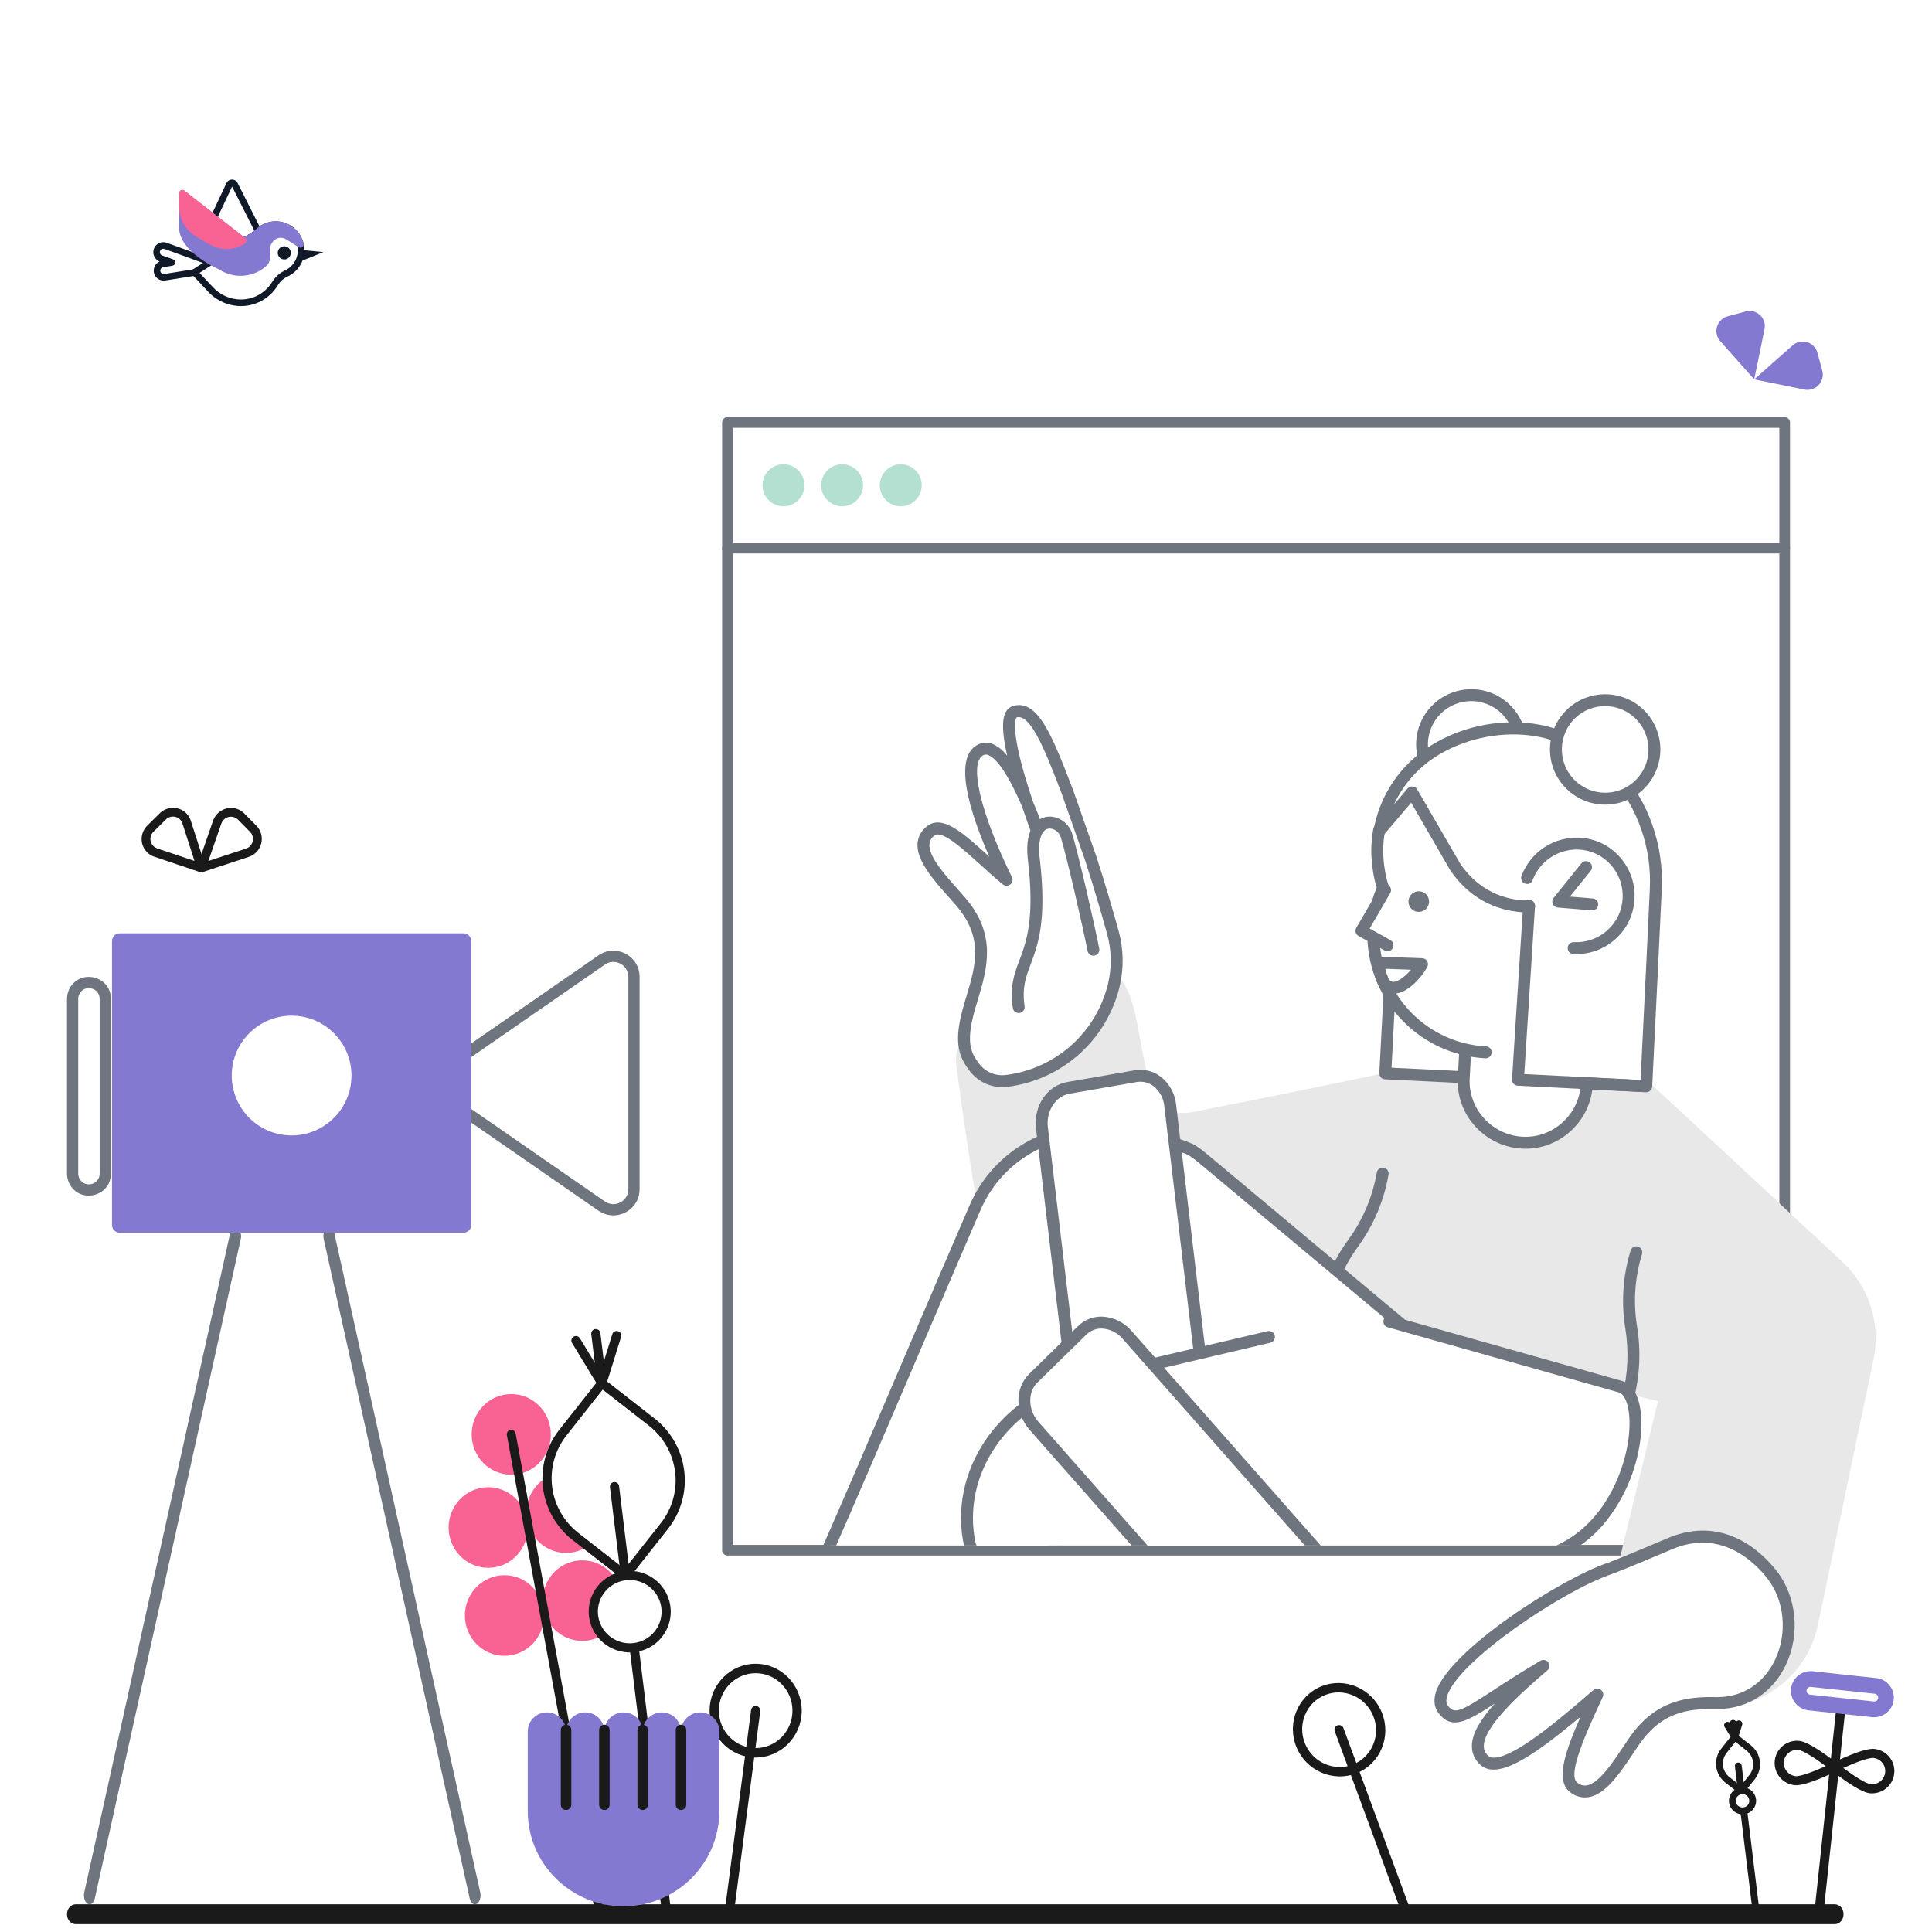 <svg width="220" height="220" viewBox="0 0 220 220" fill="none" xmlns="http://www.w3.org/2000/svg">
<rect x="0" y="0" width="220" height="220" fill="#333333" stroke="none"/>
<g clip-path="url(#clip0_258_39325)">
<rect width="220" height="220" fill="white"/>
<path d="M208.904 219.11H8.652C8.072 219.11 7.629 218.619 7.629 217.976C7.629 217.334 8.072 216.842 8.652 216.842H208.904C209.483 216.842 209.926 217.334 209.926 217.976C209.926 218.619 209.483 219.11 208.904 219.11Z" fill="#1A1A1A"/>
<g clip-path="url(#clip1_258_39325)">
<path d="M203.225 176.525V48.107H82.836V176.525H203.225Z" fill="white"/>
<path d="M203.225 177.133H82.836C82.675 177.133 82.52 177.069 82.406 176.955C82.293 176.841 82.229 176.687 82.229 176.526V48.107C82.229 47.946 82.293 47.791 82.406 47.678C82.52 47.563 82.675 47.499 82.836 47.499H203.225C203.386 47.499 203.54 47.563 203.654 47.678C203.768 47.791 203.832 47.946 203.832 48.107V176.526C203.832 176.687 203.768 176.841 203.654 176.955C203.54 177.069 203.386 177.133 203.225 177.133ZM83.443 175.918H202.618V48.715H83.443V175.918Z" fill="#6F757E"/>
<path d="M203.225 63.024H82.836C82.675 63.024 82.52 62.96 82.407 62.846C82.293 62.732 82.229 62.577 82.229 62.416C82.229 62.255 82.293 62.1 82.407 61.986C82.52 61.873 82.675 61.809 82.836 61.809H203.225C203.386 61.809 203.54 61.873 203.654 61.986C203.768 62.1 203.832 62.255 203.832 62.416C203.832 62.577 203.768 62.732 203.654 62.846C203.54 62.96 203.386 63.024 203.225 63.024Z" fill="#6F757E"/>
<path d="M89.215 57.649C90.533 57.649 91.601 56.58 91.601 55.261C91.601 53.942 90.533 52.873 89.215 52.873C87.897 52.873 86.829 53.942 86.829 55.261C86.829 56.58 87.897 57.649 89.215 57.649Z" fill="#B3E0D1"/>
<path d="M95.894 57.65C97.211 57.65 98.28 56.58 98.28 55.261C98.28 53.943 97.211 52.873 95.894 52.873C94.576 52.873 93.507 53.943 93.507 55.261C93.507 56.58 94.576 57.65 95.894 57.65Z" fill="#B3E0D1"/>
<path d="M102.572 57.65C103.89 57.65 104.958 56.58 104.958 55.261C104.958 53.943 103.89 52.873 102.572 52.873C101.254 52.873 100.186 53.943 100.186 55.261C100.186 56.58 101.254 57.65 102.572 57.65Z" fill="#B3E0D1"/>
</g>
<g clip-path="url(#clip2_258_39325)">
<g clip-path="url(#clip3_258_39325)">
<path d="M186.194 187.075C186.146 187.075 186.099 187.07 186.053 187.06C185.966 187.042 185.883 187.006 185.81 186.956C185.736 186.906 185.673 186.841 185.625 186.767C185.576 186.692 185.542 186.609 185.526 186.521C185.51 186.434 185.511 186.344 185.529 186.257L191.496 157.857L178.002 142.964C177.942 142.898 177.895 142.821 177.865 142.737C177.835 142.653 177.821 142.564 177.826 142.475C177.83 142.386 177.852 142.298 177.89 142.218C177.928 142.137 177.982 142.064 178.048 142.005C178.114 141.945 178.191 141.898 178.275 141.868C178.359 141.838 178.448 141.825 178.538 141.83C178.627 141.834 178.714 141.856 178.795 141.895C178.875 141.933 178.948 141.987 179.007 142.053L192.734 157.202C192.806 157.282 192.859 157.377 192.887 157.481C192.915 157.584 192.918 157.693 192.896 157.797L186.858 186.536C186.825 186.688 186.742 186.825 186.621 186.923C186.5 187.021 186.349 187.075 186.194 187.075Z" fill="#6F757E"/>
<path d="M120.204 112.526C133.976 103.075 126.129 128.535 135.763 126.635C153.244 123.198 168.938 119.92 170.024 119.151L175.112 117.749C180.133 117.591 186.08 121.729 188.161 123.605C190.151 125.414 209.848 143.729 209.848 143.729C211.329 145.119 212.429 146.865 213.043 148.801C213.657 150.736 213.764 152.797 213.354 154.786L207.044 184.926C206.612 187.098 205.58 189.105 204.065 190.719C202.55 192.334 200.613 193.492 198.473 194.061L190.49 192.117C188.089 191.531 186.018 190.016 184.733 187.905C183.448 185.793 183.054 183.258 183.638 180.856L188.817 159.557L152.317 150.806L151.548 147.957L114.505 148.975C112.447 149.178 108.874 121.141 108.874 121.141C108.467 116.438 116.111 113.25 120.204 112.526Z" fill="#E8E8E8"/>
<path d="M187.96 215.705C187.906 215.705 187.851 215.703 187.795 215.699C187.395 215.681 187.002 215.578 186.645 215.397C186.287 215.216 185.972 214.96 185.722 214.647C184.917 213.665 184.52 212.002 184.516 209.401C183.528 213.116 182.913 214.959 180.485 214.514C179.939 214.411 179.184 214.061 178.678 212.978C176.563 208.454 180.572 193.848 183.363 188.869C183.363 188.869 184.128 187.42 186.483 182.357C189.409 175.933 195.655 176.265 198.205 176.706C201.885 177.336 205.096 180.259 206.195 183.979C207.182 187.32 206.328 190.546 203.851 192.832C203.767 192.918 203.677 192.999 203.583 193.073C200.952 195.345 199.311 197.713 199.848 201.865C199.898 202.255 199.959 202.666 200.021 203.09C200.4 205.676 200.83 208.608 199.606 210.163C199.371 210.46 199.075 210.703 198.738 210.877C198.402 211.052 198.033 211.153 197.655 211.175C195.443 211.381 194.036 207.881 192.773 203.966C191.813 210.796 190.66 215.705 187.96 215.705ZM185.764 201.84C185.814 201.84 185.863 201.846 185.912 201.857C186.078 201.894 186.224 201.992 186.321 202.131C186.418 202.27 186.459 202.441 186.436 202.609C185.901 206.579 185.353 212.057 186.772 213.788C186.906 213.957 187.075 214.094 187.268 214.191C187.461 214.287 187.672 214.34 187.888 214.346C188.378 214.382 189.333 213.885 190.28 210.175C190.982 207.42 191.433 203.882 191.83 200.76C191.85 200.607 191.921 200.464 192.032 200.357C192.144 200.25 192.289 200.184 192.443 200.17C192.597 200.156 192.751 200.196 192.879 200.281C193.008 200.367 193.104 200.494 193.15 200.642C193.253 200.967 193.357 201.303 193.463 201.644C194.432 204.755 196.053 209.961 197.528 209.826C197.723 209.82 197.914 209.773 198.088 209.687C198.263 209.601 198.416 209.478 198.539 209.327C199.402 208.23 199 205.49 198.677 203.29C198.614 202.858 198.552 202.439 198.501 202.042C197.85 197 200.139 194.252 202.711 192.035C202.723 192.025 202.735 192.015 202.747 192.006C202.801 191.964 202.852 191.917 202.899 191.867C202.905 191.861 202.914 191.852 202.921 191.846C205.011 189.924 205.73 187.197 204.893 184.367C203.937 181.13 201.157 178.59 197.975 178.045C195.736 177.658 190.253 177.358 187.717 182.927C185.337 188.044 184.586 189.463 184.555 189.521C181.642 194.719 178.16 208.665 179.909 212.407C180.226 213.087 180.609 213.158 180.735 213.182C181.956 213.405 182.251 212.673 183.366 208.452C183.796 206.824 184.332 204.796 185.119 202.316C185.162 202.178 185.247 202.058 185.363 201.973C185.479 201.887 185.619 201.841 185.764 201.84ZM150.824 149.541C150.776 149.541 150.729 149.536 150.683 149.527C150.595 149.508 150.513 149.473 150.439 149.422C150.366 149.372 150.303 149.307 150.254 149.233C150.206 149.158 150.172 149.075 150.156 148.987C150.14 148.899 150.141 148.809 150.16 148.722C150.744 145.972 151.909 143.378 153.577 141.114C155.211 138.855 156.307 136.253 156.781 133.506C156.814 133.332 156.915 133.177 157.062 133.076C157.208 132.974 157.389 132.935 157.564 132.965C157.74 132.996 157.896 133.094 157.999 133.239C158.103 133.384 158.145 133.564 158.118 133.74C157.609 136.69 156.431 139.486 154.675 141.911C153.119 144.021 152.032 146.439 151.487 149.004C151.454 149.156 151.371 149.292 151.25 149.39C151.13 149.488 150.979 149.541 150.824 149.541ZM185.379 159.852C185.276 159.852 185.173 159.828 185.08 159.782C184.988 159.737 184.906 159.671 184.843 159.589C184.779 159.507 184.736 159.412 184.715 159.31C184.694 159.209 184.696 159.104 184.722 159.004C185.38 156.468 185.499 153.822 185.072 151.237C184.595 148.285 184.803 145.262 185.679 142.403C185.705 142.317 185.747 142.238 185.804 142.169C185.861 142.1 185.93 142.043 186.009 142.001C186.087 141.959 186.173 141.933 186.262 141.925C186.351 141.916 186.44 141.925 186.525 141.951C186.611 141.976 186.69 142.019 186.759 142.075C186.828 142.132 186.885 142.201 186.927 142.28C186.969 142.358 186.995 142.445 187.004 142.533C187.012 142.622 187.004 142.711 186.978 142.797C186.162 145.456 185.968 148.267 186.41 151.013C186.868 153.785 186.741 156.623 186.035 159.343C185.998 159.489 185.913 159.618 185.794 159.71C185.675 159.802 185.529 159.852 185.379 159.852Z" fill="#6F757E"/>
<path d="M121.538 90.142C119.435 84.692 117.784 80.351 115.523 81.052C112.99 82.115 119.028 97.106 119.028 97.106C119.028 97.106 114.958 83.698 111.656 85.393C108.965 86.773 111.837 94.505 114.618 100.181C111.204 97.4 107.698 93.239 105.98 94.619C103.492 96.608 107.201 100.113 109.394 102.668C114.279 108.343 109.96 113.227 109.779 117.953C109.711 119.559 110.163 120.531 111 121.594C111.421 122.129 111.973 122.548 112.603 122.81C113.232 123.071 113.919 123.166 114.596 123.086C117.521 122.736 120.267 121.493 122.46 119.527C124.653 117.561 126.187 114.966 126.853 112.097C127.306 110.135 127.259 108.09 126.717 106.15C126.129 104.025 125.247 100.972 124.207 97.761L121.538 90.142Z" fill="white"/>
<path d="M114.139 123.79C113.431 123.793 112.732 123.634 112.095 123.325C111.457 123.016 110.899 122.565 110.462 122.008C109.59 120.9 109.022 119.779 109.101 117.925C109.159 116.412 109.616 114.887 110.059 113.412C111.081 110.006 112.046 106.789 108.88 103.111C108.616 102.803 108.33 102.482 108.036 102.152C106.293 100.194 104.317 97.975 104.484 96.003C104.518 95.626 104.631 95.261 104.815 94.932C105 94.602 105.252 94.315 105.556 94.089C107.297 92.691 109.726 94.898 112.537 97.454L112.65 97.557C110.459 92.549 108.455 86.272 111.345 84.79C111.616 84.651 111.915 84.575 112.219 84.567C112.523 84.56 112.825 84.622 113.102 84.748C113.725 85.056 114.268 85.503 114.69 86.055C113.726 81.801 114.401 80.787 115.259 80.427C115.28 80.418 115.3 80.411 115.321 80.404C118.167 79.524 119.822 83.808 122.11 89.741L122.171 89.897C122.173 89.904 122.176 89.91 122.178 89.918L124.846 97.537C125.927 100.871 126.814 103.961 127.37 105.969C127.94 108.018 127.989 110.176 127.513 112.249C126.811 115.251 125.203 117.966 122.907 120.024C120.611 122.083 117.738 123.387 114.676 123.759C114.498 123.78 114.319 123.79 114.139 123.79ZM106.793 95.023C106.654 95.018 106.516 95.062 106.405 95.147C106.246 95.258 106.113 95.403 106.015 95.57C105.917 95.737 105.856 95.924 105.837 96.117C105.719 97.508 107.566 99.582 109.05 101.249C109.339 101.572 109.626 101.898 109.909 102.226C113.559 106.467 112.39 110.363 111.359 113.801C110.922 115.259 110.508 116.637 110.457 117.979C110.396 119.43 110.805 120.249 111.533 121.174C111.883 121.619 112.341 121.967 112.864 122.183C113.387 122.4 113.956 122.479 114.518 122.412C117.302 122.073 119.915 120.887 122.003 119.015C124.091 117.143 125.553 114.675 126.192 111.944C126.617 110.092 126.573 108.163 126.064 106.332C125.511 104.336 124.629 101.266 123.562 97.971L120.845 90.229C119.071 85.632 117.394 81.286 115.776 81.685C115.686 81.777 114.976 82.779 116.975 89.278C117.176 89.93 117.385 90.58 117.602 91.227C118.391 93.084 119.084 94.98 119.678 96.909C119.729 97.076 119.714 97.257 119.635 97.413C119.556 97.569 119.42 97.688 119.255 97.747C119.09 97.805 118.909 97.797 118.749 97.725C118.59 97.652 118.465 97.521 118.4 97.359C118.387 97.328 117.38 94.821 116.366 91.808C115.166 89.02 113.755 86.497 112.574 85.997C112.48 85.948 112.376 85.922 112.27 85.922C112.164 85.922 112.06 85.948 111.967 85.997C110.299 86.852 111.64 92.561 115.228 99.882C115.296 100.021 115.315 100.179 115.281 100.33C115.247 100.481 115.162 100.616 115.041 100.712C114.92 100.808 114.77 100.86 114.615 100.859C114.46 100.858 114.31 100.805 114.191 100.707C113.327 100.003 112.462 99.217 111.626 98.457C109.918 96.906 107.847 95.023 106.793 95.023Z" fill="#6F757E"/>
<path d="M131.715 157.906L145.103 173.847C145.872 176.764 165.84 173.892 164.483 170.116L172.919 161.976L137.188 132.085C136.961 131.881 136.713 131.7 136.464 131.497C136.464 131.497 136.102 131.225 135.718 130.977C135.311 130.705 131.376 129.1 124.863 128.806C121.95 128.679 119.068 129.441 116.599 130.992C114.131 132.543 112.194 134.809 111.045 137.489C105.278 150.784 98.992 165.775 93.519 178.166L111.565 189.336L131.715 157.906Z" fill="white"/>
<path d="M111.565 190.014C111.439 190.014 111.316 189.979 111.209 189.913L93.162 178.743C93.023 178.657 92.92 178.523 92.872 178.367C92.823 178.211 92.833 178.042 92.899 177.892C96.138 170.558 99.727 162.161 103.198 154.042C105.593 148.437 108.071 142.642 110.423 137.219C111.634 134.42 113.665 132.053 116.249 130.431C118.832 128.808 121.846 128.006 124.894 128.129C131.695 128.436 135.65 130.117 136.094 130.413C136.359 130.586 136.618 130.767 136.871 130.956C136.879 130.961 136.886 130.967 136.894 130.973C136.98 131.043 137.065 131.11 137.15 131.177C137.308 131.302 137.473 131.431 137.632 131.573L173.354 161.456C173.427 161.517 173.486 161.593 173.528 161.679C173.57 161.764 173.593 161.857 173.597 161.953C173.6 162.048 173.583 162.142 173.548 162.231C173.512 162.319 173.458 162.399 173.39 162.465L165.223 170.346C165.239 170.627 165.195 170.908 165.094 171.17C164.993 171.433 164.838 171.671 164.638 171.869C162.053 174.748 150.37 176.392 146.383 175.43C145.369 175.186 144.738 174.768 144.502 174.188L131.788 159.05L112.137 189.701C112.075 189.797 111.991 189.876 111.891 189.931C111.791 189.986 111.679 190.014 111.565 190.014ZM94.378 177.9L111.355 188.408L131.144 157.541C131.202 157.451 131.279 157.376 131.371 157.322C131.463 157.268 131.566 157.236 131.672 157.23C131.778 157.223 131.884 157.241 131.982 157.283C132.08 157.325 132.167 157.389 132.235 157.471L145.623 173.411C145.687 173.488 145.733 173.578 145.759 173.674C145.759 173.677 145.869 173.91 146.701 174.111C150.591 175.051 161.534 173.294 163.628 170.962C163.941 170.613 163.874 170.426 163.845 170.346C163.801 170.223 163.793 170.09 163.823 169.963C163.852 169.835 163.918 169.719 164.012 169.629L171.905 162.013L136.752 132.605C136.746 132.6 136.74 132.595 136.734 132.589C136.606 132.474 136.463 132.361 136.311 132.242C136.223 132.174 136.135 132.104 136.047 132.032C135.819 131.863 135.586 131.701 135.349 131.547C134.982 131.32 131.128 129.768 124.832 129.484C122.059 129.372 119.317 130.102 116.967 131.579C114.617 133.056 112.77 135.21 111.668 137.757C109.317 143.179 106.84 148.972 104.445 154.575C101.058 162.5 97.558 170.688 94.378 177.9Z" fill="#6F757E"/>
<path d="M124.501 108.14C123.958 105.314 122.036 96.993 121.425 95.093C120.769 93.104 117.106 92.538 117.716 97.807C119.119 109.61 115.206 109.09 115.998 114.675" fill="white"/>
<path d="M115.998 115.353C115.835 115.353 115.677 115.294 115.554 115.187C115.43 115.079 115.35 114.932 115.327 114.77C114.976 112.291 115.489 110.925 116.084 109.342C116.87 107.252 117.848 104.651 117.044 97.887C116.582 93.902 118.462 93.17 119.049 93.041C120.291 92.769 121.646 93.593 122.071 94.882C122.7 96.84 124.631 105.215 125.169 108.012C125.187 108.1 125.187 108.191 125.17 108.279C125.152 108.367 125.118 108.451 125.068 108.525C125.018 108.6 124.954 108.664 124.879 108.714C124.804 108.763 124.72 108.797 124.632 108.814C124.544 108.831 124.453 108.831 124.365 108.812C124.277 108.794 124.194 108.758 124.12 108.707C124.046 108.657 123.983 108.592 123.934 108.516C123.885 108.441 123.852 108.356 123.836 108.268C123.318 105.568 121.384 97.175 120.781 95.301C120.577 94.681 119.904 94.243 119.342 94.366C118.71 94.505 118.129 95.461 118.392 97.729C119.234 104.819 118.192 107.592 117.355 109.819C116.804 111.286 116.368 112.444 116.671 114.579C116.683 114.668 116.678 114.758 116.656 114.844C116.634 114.93 116.595 115.011 116.541 115.082C116.488 115.154 116.421 115.214 116.344 115.259C116.267 115.304 116.183 115.334 116.094 115.346C116.062 115.351 116.03 115.353 115.998 115.353Z" fill="#6F757E"/>
<path d="M137.527 161.75L133.253 125.867C133.004 123.696 131.24 122.204 129.318 122.543L121.652 123.877C119.729 124.216 118.395 126.228 118.644 128.399L122.918 164.283C123.167 166.453 124.931 167.946 126.853 167.606L134.519 166.272C136.442 165.956 137.798 163.921 137.527 161.75Z" fill="white"/>
<path d="M126.308 168.334C125.48 168.331 124.676 168.06 124.016 167.561C123.519 167.175 123.105 166.693 122.8 166.143C122.496 165.593 122.306 164.986 122.244 164.361L117.969 128.48C117.677 125.927 119.242 123.614 121.533 123.21L129.201 121.876C129.716 121.785 130.244 121.802 130.752 121.925C131.26 122.048 131.738 122.275 132.154 122.591C132.651 122.976 133.064 123.458 133.369 124.009C133.674 124.559 133.863 125.165 133.926 125.791L138.2 161.669C138.517 164.201 136.915 166.567 134.63 166.943L126.969 168.277C126.751 168.315 126.53 168.334 126.308 168.334ZM129.858 123.174C129.717 123.174 129.576 123.187 129.436 123.212L121.768 124.546C120.211 124.82 119.111 126.515 119.318 128.322L123.592 164.203C123.634 164.645 123.765 165.074 123.977 165.464C124.189 165.855 124.479 166.197 124.828 166.472C125.097 166.677 125.405 166.824 125.733 166.904C126.062 166.985 126.403 166.996 126.736 166.938L134.404 165.604C135.985 165.344 137.082 163.653 136.854 161.835V161.831L132.58 125.947C132.539 125.505 132.408 125.075 132.196 124.685C131.983 124.295 131.694 123.952 131.344 123.677C130.917 123.353 130.395 123.176 129.858 123.174L129.858 123.174Z" fill="#6F757E"/>
<path d="M144.506 152.238L124.727 156.889C124.116 156.997 123.512 157.141 122.918 157.319C114.188 159.648 108.648 167.855 110.457 175.973C110.48 176.086 131.76 221.511 131.76 221.511L149.083 210.432L142.728 188.68L172.987 177.736C185.99 176.741 188.387 159.286 184.61 157.929L158.204 150.484" fill="white"/>
<path d="M131.76 222.19C131.631 222.19 131.505 222.153 131.396 222.084C131.287 222.015 131.2 221.916 131.146 221.799C109.83 176.3 109.813 176.215 109.792 176.106C107.908 167.654 113.589 159.112 122.73 156.667C123.34 156.484 123.96 156.337 124.587 156.225L144.351 151.579C144.525 151.541 144.707 151.572 144.858 151.667C145.009 151.762 145.117 151.913 145.158 152.086C145.199 152.26 145.169 152.443 145.077 152.595C144.984 152.747 144.835 152.857 144.662 152.9L124.882 157.549C124.872 157.551 124.861 157.553 124.85 157.555C124.265 157.659 123.687 157.796 123.117 157.966L123.092 157.973C114.673 160.22 109.419 168.025 111.105 175.761C111.749 177.182 124.829 205.116 132.046 220.522L148.289 210.133L142.077 188.869C142.029 188.704 142.045 188.526 142.123 188.372C142.201 188.218 142.335 188.1 142.497 188.041L172.756 177.098C172.813 177.077 172.874 177.064 172.935 177.059C181.483 176.405 184.808 168.496 185.426 163.927C185.84 160.862 185.209 158.89 184.399 158.574L158.02 151.138C157.934 151.113 157.854 151.072 157.784 151.017C157.714 150.962 157.655 150.894 157.612 150.816C157.568 150.738 157.54 150.653 157.53 150.564C157.519 150.476 157.527 150.386 157.551 150.3C157.575 150.215 157.616 150.134 157.671 150.064C157.726 149.994 157.795 149.936 157.872 149.893C157.95 149.849 158.036 149.821 158.124 149.811C158.213 149.8 158.302 149.807 158.388 149.832L184.794 157.277C184.81 157.282 184.825 157.287 184.84 157.292C186.492 157.885 187.25 160.562 186.771 164.11C186.315 167.415 184.99 170.539 182.929 173.164C181.749 174.669 180.269 175.913 178.582 176.815C176.895 177.718 175.039 178.26 173.131 178.406L143.558 189.102L149.734 210.243C149.775 210.384 149.769 210.534 149.718 210.671C149.666 210.808 149.572 210.925 149.448 211.004L132.125 222.084C132.016 222.153 131.889 222.19 131.76 222.19Z" fill="#6F757E"/>
<path d="M152.249 179.116L128.345 152.005C126.898 150.355 124.591 150.129 123.212 151.508L117.648 156.957C116.269 158.314 116.314 160.756 117.761 162.384L141.665 189.472C143.112 191.122 145.419 191.348 146.799 189.969L152.362 184.52C153.741 183.186 153.696 180.744 152.249 179.116Z" fill="white"/>
<path d="M144.589 191.552C144.544 191.552 144.499 191.551 144.455 191.549C143.823 191.516 143.204 191.355 142.637 191.075C142.069 190.794 141.565 190.401 141.155 189.919L117.253 162.833C115.57 160.94 115.534 158.086 117.173 156.474L122.736 151.024C123.104 150.657 123.545 150.369 124.03 150.181C124.516 149.992 125.035 149.906 125.555 149.929C126.187 149.962 126.806 150.123 127.373 150.404C127.941 150.684 128.445 151.077 128.855 151.559L152.757 178.668C154.447 180.57 154.482 183.415 152.834 185.009L147.273 190.454C146.921 190.805 146.502 191.084 146.042 191.272C145.581 191.46 145.087 191.555 144.589 191.552ZM125.423 151.283C125.102 151.28 124.784 151.34 124.486 151.461C124.189 151.582 123.919 151.761 123.691 151.988L118.123 157.442C116.993 158.555 117.057 160.57 118.269 161.933L142.174 189.023C142.462 189.366 142.816 189.647 143.216 189.848C143.616 190.049 144.053 190.167 144.5 190.193C144.835 190.21 145.171 190.155 145.484 190.034C145.797 189.913 146.082 189.728 146.319 189.49L151.887 184.036C153.004 182.955 152.936 180.91 151.741 179.567L151.74 179.565L127.836 152.454C127.548 152.111 127.194 151.83 126.794 151.629C126.394 151.428 125.957 151.311 125.51 151.284C125.481 151.283 125.452 151.283 125.423 151.283Z" fill="#6F757E"/>
<path d="M173.105 85.441C173.479 82.367 171.29 79.571 168.215 79.197C165.14 78.823 162.344 81.012 161.97 84.086C161.595 87.161 163.785 89.956 166.86 90.331C169.935 90.705 172.731 88.516 173.105 85.441Z" fill="white"/>
<path d="M167.542 91.051C166.684 91.051 165.836 90.875 165.049 90.535C164.262 90.195 163.553 89.698 162.966 89.074C162.378 88.45 161.925 87.712 161.633 86.906C161.341 86.1 161.217 85.243 161.268 84.387C161.32 83.532 161.546 82.696 161.933 81.931C162.319 81.166 162.858 80.488 163.516 79.939C164.175 79.39 164.938 78.981 165.76 78.738C166.582 78.495 167.445 78.422 168.297 78.525C169.887 78.716 171.345 79.508 172.371 80.739C173.398 81.969 173.916 83.544 173.819 85.143C173.723 86.743 173.02 88.245 171.853 89.343C170.686 90.441 169.144 91.052 167.542 91.051ZM167.534 79.835C166.251 79.835 165.018 80.335 164.097 81.228C163.177 82.121 162.64 83.338 162.601 84.62C162.562 85.902 163.024 87.149 163.889 88.097C164.754 89.044 165.954 89.618 167.235 89.695C168.516 89.773 169.776 89.349 170.75 88.514C171.723 87.678 172.333 86.496 172.45 85.219C172.566 83.941 172.181 82.668 171.375 81.67C170.569 80.672 169.406 80.027 168.133 79.871C167.934 79.847 167.734 79.835 167.534 79.835Z" fill="#6F757E"/>
<path d="M166.541 122.656L157.744 122.226L158.445 108.818L158.92 99.073C159.35 90.028 166.36 83.064 174.547 83.448C182.733 83.833 188.998 92.244 188.545 101.288L188.161 109.383L187.46 123.696L178.437 123.244" fill="white"/>
<path d="M187.46 124.375H187.426L178.403 123.922C178.313 123.919 178.225 123.898 178.143 123.86C178.061 123.823 177.988 123.769 177.928 123.703C177.867 123.637 177.82 123.559 177.789 123.475C177.759 123.39 177.746 123.3 177.75 123.211C177.755 123.121 177.777 123.033 177.816 122.952C177.854 122.871 177.909 122.798 177.976 122.739C178.043 122.679 178.121 122.633 178.206 122.603C178.291 122.574 178.381 122.562 178.47 122.568L186.815 122.986L187.483 109.351L187.867 101.257C188.103 96.552 186.485 91.925 183.431 88.559C180.977 85.856 177.81 84.281 174.515 84.127C166.699 83.755 160.008 90.479 159.598 99.105L159.124 108.85L158.458 121.58L166.575 121.977C166.665 121.98 166.753 122 166.835 122.038C166.917 122.075 166.991 122.128 167.052 122.195C167.113 122.261 167.16 122.339 167.191 122.423C167.222 122.508 167.236 122.598 167.231 122.688C167.227 122.778 167.204 122.866 167.166 122.947C167.127 123.028 167.072 123.101 167.005 123.161C166.938 123.221 166.859 123.267 166.774 123.296C166.689 123.325 166.599 123.338 166.509 123.332L157.712 122.902C157.623 122.898 157.535 122.876 157.454 122.838C157.374 122.799 157.301 122.746 157.241 122.679C157.182 122.613 157.135 122.536 157.105 122.452C157.076 122.368 157.063 122.278 157.067 122.189L157.768 108.781L158.243 99.038C158.688 89.666 166.017 82.369 174.579 82.769C178.238 82.941 181.738 84.673 184.436 87.645C187.732 91.276 189.477 96.26 189.224 101.32L188.839 109.414L188.138 123.727C188.13 123.901 188.054 124.065 187.928 124.185C187.802 124.305 187.634 124.372 187.46 124.372V124.375Z" fill="#6F757E"/>
<path d="M180.698 123.448C180.599 125.303 179.772 127.045 178.395 128.294C177.019 129.543 175.205 130.199 173.348 130.118C171.492 130.019 169.75 129.192 168.501 127.816C167.252 126.439 166.596 124.626 166.677 122.769L166.835 119.852" fill="white"/>
<path d="M173.718 130.806C173.582 130.806 173.447 130.802 173.312 130.795C171.274 130.689 169.361 129.779 167.993 128.265C167.309 127.523 166.78 126.651 166.437 125.701C166.095 124.751 165.946 123.742 166 122.733L166.158 119.816C166.162 119.727 166.183 119.64 166.222 119.559C166.26 119.478 166.314 119.406 166.38 119.346C166.447 119.286 166.525 119.24 166.609 119.211C166.694 119.182 166.783 119.17 166.872 119.176C167.052 119.186 167.22 119.266 167.34 119.4C167.461 119.534 167.523 119.71 167.513 119.89L167.355 122.807C167.311 123.635 167.434 124.465 167.716 125.245C167.998 126.026 168.433 126.742 168.996 127.352C170.125 128.602 171.702 129.353 173.384 129.441C174.213 129.485 175.042 129.362 175.823 129.08C176.604 128.798 177.321 128.363 177.931 127.8C179.181 126.671 179.932 125.094 180.02 123.413C180.029 123.234 180.11 123.065 180.244 122.945C180.377 122.824 180.554 122.762 180.733 122.772C180.913 122.781 181.082 122.862 181.202 122.995C181.322 123.129 181.384 123.305 181.375 123.485C181.269 125.523 180.359 127.435 178.845 128.803C177.447 130.09 175.618 130.804 173.718 130.806Z" fill="#6F757E"/>
<path d="M169.164 119.83C165.775 119.663 162.574 118.221 160.204 115.793C157.835 113.365 156.471 110.13 156.387 106.738L156.907 102.691C157.07 102.144 157.266 101.608 157.495 101.086C157.286 100.491 157.135 99.878 157.043 99.254C156.76 97.692 156.76 96.091 157.043 94.528L160.978 88.333L176.989 93.217" fill="white"/>
<path d="M169.165 120.508H169.129C161.77 120.131 155.875 114.09 155.709 106.754C155.708 106.72 155.71 106.685 155.714 106.652L156.234 102.604C156.239 102.569 156.246 102.535 156.256 102.501C156.401 102.01 156.573 101.528 156.77 101.057C156.59 100.505 156.458 99.938 156.373 99.364C156.079 97.727 156.08 96.05 156.375 94.412C156.39 94.324 156.422 94.24 156.47 94.165L160.405 87.969C160.485 87.844 160.603 87.748 160.743 87.697C160.882 87.645 161.034 87.641 161.176 87.684L177.187 92.568C177.359 92.621 177.503 92.74 177.588 92.898C177.673 93.057 177.691 93.243 177.638 93.415C177.586 93.587 177.467 93.731 177.308 93.816C177.149 93.9 176.963 93.918 176.791 93.866L161.274 89.132L157.689 94.776C157.444 96.218 157.451 97.691 157.71 99.13L157.715 99.158C157.8 99.739 157.941 100.31 158.137 100.863C158.192 101.024 158.185 101.199 158.118 101.355C157.907 101.835 157.725 102.328 157.573 102.83L157.067 106.773C157.171 109.98 158.475 113.032 160.722 115.324C162.968 117.617 165.994 118.983 169.199 119.152C169.288 119.154 169.376 119.174 169.457 119.21C169.539 119.246 169.612 119.298 169.674 119.363C169.735 119.427 169.783 119.503 169.815 119.586C169.848 119.669 169.863 119.758 169.861 119.847C169.858 119.936 169.839 120.024 169.802 120.105C169.766 120.187 169.714 120.26 169.65 120.322C169.585 120.383 169.509 120.431 169.426 120.463C169.343 120.495 169.254 120.511 169.165 120.509L169.165 120.508Z" fill="#6F757E"/>
<path d="M157.722 101.357L155.031 105.992L157.993 107.643" fill="white"/>
<path d="M157.993 108.32C157.878 108.32 157.765 108.291 157.664 108.234L154.701 106.584C154.623 106.54 154.554 106.481 154.498 106.41C154.442 106.339 154.401 106.258 154.378 106.171C154.354 106.084 154.347 105.993 154.359 105.904C154.37 105.815 154.4 105.729 154.445 105.651L157.136 101.016C157.226 100.86 157.375 100.747 157.549 100.7C157.723 100.654 157.908 100.679 158.063 100.769C158.219 100.859 158.332 101.008 158.379 101.182C158.425 101.356 158.4 101.541 158.31 101.696L155.965 105.735L158.324 107.049C158.456 107.122 158.559 107.237 158.618 107.375C158.677 107.513 158.689 107.667 158.651 107.813C158.613 107.958 158.528 108.087 158.409 108.179C158.29 108.271 158.144 108.32 157.994 108.32L157.993 108.32Z" fill="#6F757E"/>
<path d="M162.506 103.361C162.89 102.837 162.778 102.101 162.254 101.717C161.731 101.333 160.995 101.445 160.61 101.969C160.226 102.492 160.339 103.228 160.862 103.612C161.385 103.997 162.121 103.884 162.506 103.361Z" fill="#6F757E"/>
<path d="M181.308 103.663C181.29 103.663 181.271 103.663 181.252 103.661L177.385 103.344C177.262 103.334 177.144 103.291 177.044 103.219C176.944 103.147 176.866 103.049 176.817 102.936C176.769 102.823 176.752 102.698 176.768 102.576C176.785 102.454 176.835 102.339 176.912 102.243L180.078 98.309C180.191 98.17 180.355 98.081 180.533 98.062C180.711 98.043 180.89 98.096 181.03 98.209C181.169 98.321 181.259 98.484 181.279 98.662C181.298 98.84 181.247 99.019 181.135 99.159L178.771 102.097L181.363 102.309C181.538 102.322 181.701 102.403 181.818 102.534C181.934 102.666 181.996 102.837 181.988 103.012C181.981 103.188 181.907 103.354 181.78 103.475C181.653 103.596 181.484 103.664 181.308 103.663Z" fill="#6F757E"/>
<path d="M174.117 103.165L173.552 103.21C170.25 103.03 167.559 101.424 165.727 98.756L160.797 90.232L157.088 94.596C157.648 91.473 159.289 88.648 161.724 86.614C167.423 81.866 177.125 81.436 182.123 86.908" fill="white"/>
<path d="M173.552 103.889H173.515C170.057 103.7 167.171 102.058 165.168 99.141C165.158 99.126 165.149 99.111 165.14 99.096L160.692 91.404L157.606 95.035C157.509 95.149 157.378 95.227 157.232 95.259C157.086 95.29 156.934 95.273 156.799 95.209C156.664 95.145 156.554 95.039 156.486 94.906C156.417 94.773 156.395 94.622 156.421 94.475C157.013 91.197 158.736 88.231 161.29 86.093C164.2 83.669 168.17 82.268 172.184 82.249H172.264C176.472 82.249 180.148 83.739 182.624 86.45C182.686 86.516 182.733 86.593 182.765 86.677C182.796 86.761 182.81 86.85 182.807 86.94C182.803 87.03 182.782 87.118 182.744 87.199C182.706 87.281 182.652 87.354 182.586 87.414C182.52 87.475 182.442 87.522 182.358 87.552C182.273 87.582 182.184 87.595 182.094 87.591C182.004 87.586 181.916 87.564 181.836 87.525C181.755 87.486 181.682 87.432 181.622 87.365C176.741 82.02 167.32 82.835 162.159 87.135C160.7 88.354 159.531 89.882 158.737 91.61L160.281 89.793C160.351 89.71 160.44 89.645 160.541 89.604C160.641 89.563 160.75 89.547 160.859 89.556C160.967 89.566 161.071 89.602 161.163 89.66C161.254 89.719 161.331 89.798 161.385 89.892L166.302 98.394C168.047 100.924 170.551 102.354 173.545 102.532L174.065 102.491C174.154 102.483 174.244 102.493 174.329 102.52C174.414 102.547 174.493 102.591 174.561 102.649C174.629 102.707 174.685 102.778 174.726 102.857C174.767 102.937 174.792 103.024 174.799 103.113C174.806 103.202 174.795 103.291 174.767 103.376C174.74 103.461 174.696 103.54 174.637 103.608C174.579 103.676 174.508 103.731 174.428 103.772C174.349 103.812 174.262 103.836 174.172 103.843L173.607 103.888C173.588 103.888 173.57 103.889 173.552 103.889ZM158.678 113.16C158.652 113.16 158.627 113.16 158.601 113.159C156.839 113.09 156.519 111.224 156.262 109.724C156.245 109.625 156.251 109.523 156.278 109.426C156.305 109.329 156.354 109.24 156.42 109.164C156.487 109.088 156.569 109.028 156.662 108.988C156.754 108.948 156.855 108.929 156.955 108.933L161.953 109.114C162.068 109.118 162.179 109.151 162.277 109.21C162.376 109.269 162.457 109.351 162.515 109.45C162.572 109.549 162.604 109.661 162.607 109.776C162.609 109.89 162.583 110.003 162.53 110.105C162.025 111.073 160.367 113.16 158.678 113.16ZM157.755 110.318C157.995 111.433 158.23 111.787 158.653 111.803C159.19 111.825 160.033 111.176 160.672 110.424L157.755 110.318Z" fill="#6F757E"/>
<path d="M188.35 86.017C188.725 82.943 186.535 80.147 183.46 79.773C180.385 79.399 177.589 81.588 177.215 84.662C176.841 87.737 179.03 90.532 182.105 90.906C185.18 91.281 187.976 89.091 188.35 86.017Z" fill="white"/>
<path d="M182.788 91.626C182.532 91.626 182.277 91.611 182.024 91.58C181.204 91.48 180.412 91.22 179.693 90.814C178.974 90.409 178.342 89.865 177.833 89.215C177.324 88.565 176.948 87.821 176.726 87.026C176.505 86.231 176.442 85.4 176.542 84.58C176.688 83.379 177.179 82.245 177.954 81.315C178.73 80.385 179.757 79.699 180.913 79.339C182.069 78.979 183.304 78.96 184.471 79.285C185.637 79.61 186.685 80.265 187.488 81.171C188.291 82.077 188.815 83.196 188.998 84.392C189.18 85.589 189.013 86.813 188.517 87.917C188.021 89.022 187.216 89.959 186.2 90.617C185.183 91.275 183.998 91.625 182.788 91.626ZM177.889 84.744C177.771 85.712 177.943 86.693 178.383 87.563C178.823 88.433 179.511 89.153 180.36 89.632C181.209 90.112 182.181 90.328 183.154 90.255C184.126 90.182 185.055 89.822 185.822 89.221C186.59 88.62 187.162 87.805 187.467 86.878C187.771 85.952 187.794 84.957 187.532 84.017C187.271 83.078 186.736 82.238 185.997 81.602C185.258 80.966 184.346 80.564 183.378 80.447C182.735 80.364 182.082 80.41 181.456 80.582C180.831 80.754 180.246 81.049 179.735 81.448C179.225 81.848 178.798 82.345 178.482 82.911C178.165 83.477 177.963 84.1 177.889 84.744ZM187.279 124.352H187.245L172.817 123.628C172.727 123.624 172.639 123.601 172.558 123.563C172.477 123.524 172.404 123.469 172.344 123.402C172.285 123.335 172.239 123.257 172.209 123.172C172.18 123.087 172.168 122.997 172.174 122.908L173.44 103.123C173.452 102.943 173.534 102.776 173.669 102.657C173.804 102.538 173.981 102.478 174.16 102.489C174.34 102.501 174.508 102.583 174.627 102.718C174.745 102.853 174.806 103.03 174.794 103.21L173.572 122.308L187.313 122.997C187.493 123.001 187.663 123.077 187.788 123.207C187.912 123.338 187.979 123.512 187.974 123.692C187.97 123.872 187.894 124.043 187.764 124.167C187.634 124.291 187.459 124.358 187.279 124.354V124.352ZM179.502 108.644C179.393 108.644 179.283 108.641 179.173 108.636C179.083 108.633 178.994 108.613 178.912 108.575C178.83 108.538 178.757 108.485 178.695 108.419C178.634 108.352 178.587 108.275 178.556 108.19C178.525 108.105 178.512 108.015 178.516 107.925C178.52 107.835 178.543 107.747 178.581 107.666C178.62 107.584 178.675 107.512 178.742 107.452C178.809 107.392 178.888 107.346 178.973 107.317C179.058 107.287 179.149 107.275 179.239 107.281C179.938 107.317 180.638 107.212 181.297 106.974C181.955 106.736 182.56 106.37 183.075 105.895C183.584 105.435 183.996 104.878 184.287 104.257C184.578 103.636 184.742 102.963 184.77 102.278C184.806 101.577 184.702 100.877 184.464 100.217C184.226 99.558 183.858 98.952 183.384 98.436C182.923 97.928 182.366 97.516 181.745 97.225C181.124 96.934 180.451 96.77 179.765 96.743C178.639 96.696 177.527 97.006 176.587 97.628C175.647 98.25 174.927 99.152 174.529 100.207C174.5 100.291 174.453 100.369 174.393 100.435C174.333 100.502 174.261 100.556 174.18 100.594C174.099 100.632 174.011 100.654 173.922 100.659C173.832 100.663 173.743 100.649 173.659 100.619C173.575 100.588 173.497 100.542 173.431 100.481C173.365 100.421 173.312 100.348 173.274 100.266C173.237 100.185 173.215 100.097 173.212 100.008C173.208 99.918 173.222 99.829 173.253 99.745C173.75 98.42 174.653 97.285 175.832 96.503C177.012 95.72 178.408 95.33 179.823 95.387C180.687 95.422 181.535 95.628 182.318 95.995C183.102 96.361 183.804 96.88 184.385 97.521C184.98 98.168 185.441 98.928 185.74 99.755C186.038 100.582 186.169 101.46 186.125 102.339C186.09 103.202 185.883 104.05 185.516 104.832C185.15 105.615 184.631 106.316 183.991 106.896C182.767 108.022 181.164 108.646 179.502 108.644Z" fill="#6F757E"/>
</g>
</g>
<path d="M188.151 123.6L209.838 143.724C211.319 145.113 212.419 146.859 213.033 148.795C213.647 150.731 213.754 152.792 213.344 154.78L207.034 184.921C206.602 187.092 205.57 189.099 204.055 190.714C202.54 192.328 200.603 193.486 198.463 194.056L190.48 192.111C188.079 191.525 186.008 190.01 184.723 187.899C183.438 185.788 183.044 183.253 183.628 180.851L188.807 159.551L188.579 156.775L188.151 123.6Z" fill="#E8E8E8"/>
<path d="M201.746 179.268C205.981 184.636 203.003 193.853 195.658 193.931C195.557 193.938 195.455 193.938 195.354 193.93C192.1 193.859 188.81 194.335 186.1 198.254C184.195 201.011 181.752 205.445 179.203 203.544C177.437 202.227 180.075 196.934 181.886 192.965C177.136 197.055 170.899 202.423 168.935 200.379C166.956 198.353 169.564 194.951 175.759 189.697C167.944 194.283 166.029 196.848 164.346 194.662C161.596 191.058 177.021 180.73 183.33 178.592C183.33 178.592 184.823 178.05 190.054 175.825C195.409 173.497 199.534 176.453 201.746 179.268Z" fill="white"/>
<path d="M168.566 200.962C168.525 200.926 168.486 200.887 168.447 200.847C168.161 200.566 167.938 200.227 167.794 199.853C167.65 199.479 167.587 199.078 167.61 198.678C167.67 197.41 168.488 195.908 170.226 193.974C167.006 196.073 165.315 197.03 163.809 195.073C163.472 194.631 163.146 193.867 163.495 192.723C164.952 187.946 177.708 179.778 183.113 177.947C183.113 177.947 184.652 177.384 189.791 175.199C196.264 172.385 200.683 176.812 202.282 178.847C204.594 181.778 205.023 186.099 203.349 189.599C201.846 192.741 199.052 194.566 195.682 194.607C195.561 194.614 195.441 194.614 195.321 194.606C191.845 194.533 189.042 195.194 186.661 198.638C186.438 198.961 186.207 199.307 185.969 199.664C184.52 201.839 182.877 204.304 180.927 204.641C180.553 204.703 180.171 204.686 179.804 204.59C179.438 204.495 179.096 204.323 178.8 204.086C177.019 202.758 178.317 199.217 179.999 195.463C174.714 199.894 170.571 202.769 168.566 200.962ZM176.214 189.192C176.251 189.225 176.285 189.263 176.314 189.303C176.412 189.442 176.455 189.612 176.433 189.781C176.412 189.949 176.329 190.103 176.199 190.213C173.144 192.804 169.071 196.507 168.966 198.742C168.952 198.958 168.986 199.173 169.064 199.374C169.143 199.575 169.265 199.755 169.421 199.904C169.762 200.259 170.803 200.529 173.99 198.406C176.356 196.83 179.06 194.503 181.444 192.45C181.562 192.349 181.71 192.291 181.864 192.286C182.019 192.281 182.17 192.329 182.294 192.422C182.418 192.514 182.506 192.647 182.544 192.797C182.582 192.946 182.568 193.105 182.504 193.246C182.362 193.556 182.216 193.875 182.066 194.2C180.703 197.159 178.422 202.113 179.609 202.999C179.757 203.125 179.931 203.218 180.118 203.271C180.305 203.324 180.502 203.335 180.694 203.305C182.069 203.068 183.605 200.764 184.838 198.913C185.079 198.55 185.315 198.197 185.542 197.868C188.433 193.686 191.974 193.177 195.368 193.252C195.384 193.252 195.399 193.253 195.414 193.254C195.483 193.258 195.552 193.258 195.62 193.253C195.629 193.252 195.641 193.251 195.651 193.252C198.49 193.223 200.849 191.678 202.123 189.015C203.579 185.971 203.213 182.222 201.214 179.688C199.81 177.902 195.937 174.008 190.326 176.448C185.132 178.657 183.624 179.208 183.562 179.231C177.919 181.142 165.997 189.172 164.792 193.123C164.572 193.84 164.809 194.15 164.886 194.251C165.644 195.234 166.354 194.888 170.007 192.499C171.416 191.577 173.172 190.43 175.417 189.113C175.541 189.04 175.685 189.008 175.828 189.022C175.972 189.036 176.107 189.095 176.214 189.192Z" fill="#6F757E"/>
<path fill-rule="evenodd" clip-rule="evenodd" d="M68.149 137.863L50.692 125.777C48.979 124.591 48.979 122.059 50.692 120.873L68.149 108.787C70.127 107.417 72.83 108.833 72.83 111.239L72.83 135.411C72.83 137.817 70.127 139.232 68.149 137.863ZM68.877 136.812C70.007 137.595 71.551 136.786 71.551 135.411L71.551 111.239C71.551 109.864 70.007 109.055 68.877 109.838L51.42 121.924C50.441 122.601 50.441 124.048 51.42 124.726L68.877 136.812Z" fill="#6F757E"/>
<path fill-rule="evenodd" clip-rule="evenodd" d="M27.027 139.79C27.36 139.977 27.534 140.56 27.416 141.091L10.8 216.166C10.682 216.697 10.317 216.975 9.984 216.788C9.651 216.6 9.477 216.017 9.594 215.486L26.211 140.412C26.329 139.881 26.694 139.602 27.027 139.79Z" fill="#6F757E"/>
<path fill-rule="evenodd" clip-rule="evenodd" d="M37.253 139.79C36.92 139.977 36.745 140.56 36.863 141.091L53.48 216.166C53.597 216.697 53.962 216.975 54.295 216.788C54.628 216.6 54.803 216.017 54.685 215.486L38.068 140.412C37.951 139.881 37.586 139.602 37.253 139.79Z" fill="#6F757E"/>
<path d="M53.657 139.495C53.657 139.977 53.266 140.368 52.784 140.368L13.627 140.368C13.145 140.368 12.754 139.977 12.754 139.495L12.754 107.155C12.754 106.673 13.145 106.282 13.627 106.282L52.784 106.282C53.266 106.282 53.657 106.673 53.657 107.155L53.657 139.495Z" fill="#8379D1"/>
<path fill-rule="evenodd" clip-rule="evenodd" d="M12.627 113.744L12.627 133.642C12.627 136.304 9.019 137.121 7.871 134.719C7.71 134.383 7.627 134.015 7.627 133.642L7.627 113.744C7.627 113.371 7.71 113.003 7.871 112.666C9.019 110.264 12.627 111.082 12.627 113.744ZM9.024 134.168C9.585 135.342 11.348 134.943 11.348 133.642L11.348 113.744C11.348 112.443 9.585 112.043 9.024 113.217C8.946 113.382 8.905 113.562 8.905 113.744L8.905 133.642C8.905 133.824 8.946 134.004 9.024 134.168Z" fill="#6F757E"/>
<path d="M26.388 122.474C26.388 118.709 29.441 115.657 33.206 115.657C36.971 115.657 40.023 118.709 40.023 122.474C40.023 126.239 36.971 129.291 33.206 129.291C29.441 129.291 26.388 126.239 26.388 122.474Z" fill="white"/>
<path d="M196.708 202.68L198.286 203.911L199.522 202.345C199.714 202.103 199.857 201.825 199.941 201.527C200.025 201.23 200.049 200.919 200.012 200.612C199.975 200.305 199.877 200.008 199.725 199.739C199.573 199.469 199.368 199.232 199.124 199.04L199.118 199.036L197.54 197.805L196.304 199.371C196.112 199.613 195.97 199.891 195.886 200.189C195.802 200.486 195.777 200.797 195.814 201.104C195.851 201.411 195.949 201.708 196.101 201.977C196.253 202.247 196.458 202.484 196.702 202.676L196.708 202.68Z" fill="white"/>
<path d="M197.508 197.539C197.438 197.548 197.373 197.583 197.329 197.639L197.329 197.64L196.093 199.205C195.661 199.751 195.465 200.445 195.548 201.135C195.631 201.826 195.987 202.455 196.536 202.886L196.537 202.886L196.543 202.89L198.12 204.121C198.159 204.151 198.204 204.17 198.252 204.176C198.298 204.182 198.345 204.175 198.387 204.158C198.43 204.141 198.468 204.112 198.496 204.076L199.733 202.511C200.165 201.965 200.361 201.27 200.278 200.58C200.195 199.889 199.839 199.26 199.289 198.83L199.283 198.825L197.705 197.595L197.705 197.594C197.65 197.55 197.579 197.531 197.508 197.539ZM198.958 199.249C199.175 199.419 199.356 199.63 199.491 199.869C199.626 200.108 199.712 200.37 199.745 200.642C199.778 200.914 199.756 201.191 199.682 201.454C199.608 201.718 199.482 201.964 199.312 202.179L198.242 203.536L196.868 202.465C196.43 202.122 196.147 201.621 196.08 201.072C196.023 200.591 196.135 200.108 196.394 199.704L196.515 199.536L197.586 198.179L198.958 199.249Z" fill="#1A1A1A" stroke="#1A1A1A" stroke-width="0.244"/>
<path d="M197.909 200.825C197.839 200.833 197.775 200.869 197.731 200.924C197.687 200.98 197.667 201.052 197.676 201.122L199.797 218.487C199.804 218.546 199.831 218.602 199.873 218.644C199.916 218.686 199.97 218.713 200.029 218.72L200.03 218.72C200.052 218.723 200.074 218.723 200.095 218.721C200.13 218.717 200.164 218.706 200.195 218.689C200.225 218.672 200.252 218.649 200.274 218.621C200.296 218.594 200.312 218.562 200.321 218.528C200.331 218.494 200.334 218.458 200.33 218.424L198.208 201.058C198.199 200.987 198.163 200.923 198.107 200.879C198.051 200.836 197.98 200.817 197.909 200.825ZM197.316 195.964C197.246 195.972 197.181 196.009 197.137 196.065C197.093 196.12 197.073 196.191 197.082 196.261L197.274 197.837C197.281 197.896 197.309 197.951 197.351 197.993C197.393 198.035 197.448 198.062 197.506 198.07L197.507 198.07C197.529 198.073 197.551 198.073 197.572 198.07C197.607 198.066 197.641 198.055 197.672 198.038C197.703 198.021 197.73 197.998 197.751 197.97C197.773 197.943 197.789 197.91 197.799 197.877C197.808 197.843 197.811 197.807 197.807 197.772L197.614 196.198C197.606 196.127 197.569 196.063 197.513 196.019C197.457 195.976 197.386 195.956 197.316 195.964Z" fill="#1A1A1A" stroke="#1A1A1A" stroke-width="0.244"/>
<path d="M197.985 196.025C197.95 196.029 197.915 196.039 197.884 196.055C197.853 196.072 197.824 196.095 197.802 196.123C197.78 196.15 197.763 196.182 197.753 196.216L197.754 196.216L197.284 197.726C197.273 197.763 197.269 197.803 197.275 197.841C197.28 197.88 197.294 197.917 197.315 197.95C197.336 197.983 197.364 198.01 197.397 198.031C197.43 198.052 197.468 198.066 197.507 198.071C197.569 198.078 197.632 198.064 197.685 198.03C197.738 197.996 197.777 197.945 197.796 197.885L198.267 196.372L198.266 196.371C198.276 196.338 198.28 196.304 198.278 196.269C198.275 196.234 198.265 196.2 198.249 196.168C198.233 196.137 198.21 196.109 198.183 196.086C198.155 196.063 198.123 196.046 198.09 196.036C198.056 196.025 198.02 196.022 197.985 196.025Z" fill="#1A1A1A" stroke="#1A1A1A" stroke-width="0.244"/>
<path d="M196.776 196.191C196.708 196.176 196.637 196.187 196.578 196.223C196.518 196.259 196.475 196.316 196.457 196.383C196.439 196.45 196.448 196.522 196.482 196.582L196.485 196.586L197.311 197.942L197.31 197.943C197.331 197.977 197.36 198.007 197.394 198.029C197.428 198.051 197.467 198.065 197.507 198.07C197.557 198.076 197.607 198.068 197.653 198.047C197.698 198.026 197.738 197.993 197.765 197.951C197.793 197.909 197.807 197.859 197.808 197.809C197.808 197.758 197.796 197.709 197.77 197.666L196.942 196.308L196.941 196.305L196.908 196.265C196.872 196.228 196.826 196.202 196.776 196.191Z" fill="#1A1A1A" stroke="#1A1A1A" stroke-width="0.244"/>
<path d="M198.281 206.202C197.646 206.121 197.197 205.546 197.276 204.915C197.356 204.285 197.935 203.84 198.569 203.92C199.203 204 199.653 204.576 199.573 205.206C199.494 205.836 198.915 206.282 198.281 206.202Z" fill="white"/>
<path d="M198.875 203.717C198.608 203.628 198.32 203.62 198.048 203.693C197.777 203.767 197.533 203.919 197.348 204.13C197.163 204.342 197.045 204.604 197.01 204.882L197 205.022C196.992 205.348 197.097 205.669 197.3 205.928C197.532 206.225 197.872 206.419 198.247 206.466C198.526 206.502 198.81 206.454 199.062 206.329C199.315 206.204 199.524 206.007 199.664 205.764C199.803 205.52 199.867 205.241 199.847 204.962C199.826 204.682 199.723 204.415 199.55 204.193C199.377 203.971 199.142 203.806 198.875 203.717ZM198.664 204.211C198.79 204.246 198.908 204.309 199.008 204.395C199.14 204.51 199.236 204.66 199.283 204.829C199.329 204.997 199.325 205.175 199.269 205.341C199.214 205.506 199.11 205.652 198.971 205.759C198.832 205.866 198.664 205.929 198.488 205.941C198.313 205.953 198.137 205.914 197.984 205.827C197.831 205.74 197.708 205.61 197.63 205.454C197.551 205.298 197.521 205.122 197.543 204.949L197.558 204.863C197.603 204.666 197.716 204.488 197.879 204.363C198.065 204.219 198.301 204.156 198.535 204.185L198.664 204.211Z" fill="#1A1A1A" stroke="#1A1A1A" stroke-width="0.244"/>
<g clip-path="url(#clip4_258_39325)">
<path d="M58.217 167.924C60.705 167.924 62.723 165.869 62.723 163.335C62.723 160.8 60.705 158.746 58.217 158.746C55.728 158.746 53.71 160.8 53.71 163.335C53.71 165.869 55.728 167.924 58.217 167.924Z" fill="#F96394"/>
<path d="M64.449 176.833C66.938 176.833 68.955 174.778 68.955 172.244C68.955 169.709 66.938 167.655 64.449 167.655C61.96 167.655 59.943 169.709 59.943 172.244C59.943 174.778 61.96 176.833 64.449 176.833Z" fill="#F96394"/>
<path d="M55.59 178.53C58.079 178.53 60.097 176.476 60.097 173.941C60.097 171.407 58.079 169.352 55.59 169.352C53.102 169.352 51.084 171.407 51.084 173.941C51.084 176.476 53.102 178.53 55.59 178.53Z" fill="#F96394"/>
<path d="M66.3 186.852C68.789 186.852 70.806 184.797 70.806 182.263C70.806 179.728 68.789 177.674 66.3 177.674C63.811 177.674 61.794 179.728 61.794 182.263C61.794 184.797 63.811 186.852 66.3 186.852Z" fill="#F96394"/>
<path d="M57.442 188.549C59.93 188.549 61.948 186.495 61.948 183.96C61.948 181.426 59.93 179.371 57.442 179.371C54.953 179.371 52.935 181.426 52.935 183.96C52.935 186.495 54.953 188.549 57.442 188.549Z" fill="#F96394"/>
<path d="M68.232 218.055C68.114 218.054 67.999 218.012 67.909 217.935C67.817 217.858 67.756 217.752 67.734 217.633L57.718 163.43C57.693 163.295 57.721 163.156 57.797 163.043C57.873 162.929 57.99 162.852 58.123 162.826C58.255 162.801 58.392 162.83 58.503 162.907C58.615 162.985 58.691 163.104 58.716 163.239L68.732 217.442C68.757 217.577 68.728 217.716 68.652 217.829C68.576 217.942 68.459 218.02 68.327 218.045C68.296 218.051 68.264 218.054 68.232 218.055Z" fill="#1A1A1A"/>
</g>
<g clip-path="url(#clip5_258_39325)">
<path d="M154.718 201.218C152.41 202.428 149.541 201.505 148.31 199.157C147.078 196.809 147.951 193.924 150.258 192.714C152.566 191.504 155.435 192.427 156.666 194.775C157.897 197.124 157.025 200.008 154.718 201.218Z" fill="white"/>
<path d="M154.967 201.694C157.528 200.351 158.5 197.137 157.133 194.53C155.766 191.923 152.57 190.895 150.009 192.238C147.448 193.581 146.476 196.795 147.843 199.402C149.21 202.009 152.406 203.037 154.967 201.694ZM150.508 193.19C152.554 192.117 155.107 192.937 156.199 195.02C157.291 197.102 156.515 199.669 154.468 200.742C152.422 201.815 149.868 200.994 148.776 198.912C147.685 196.83 148.461 194.263 150.508 193.19Z" fill="#1A1A1A"/>
<path d="M166.529 234.883C166.642 234.824 166.729 234.725 166.774 234.604C166.82 234.484 166.82 234.35 166.775 234.228L152.984 196.786C152.933 196.654 152.834 196.546 152.707 196.487C152.58 196.427 152.435 196.42 152.305 196.467C152.174 196.515 152.068 196.612 152.01 196.739C151.951 196.866 151.945 197.012 151.993 197.145L165.784 234.587C165.81 234.659 165.851 234.725 165.905 234.779C165.958 234.834 166.022 234.877 166.093 234.905C166.163 234.933 166.239 234.946 166.314 234.942C166.389 234.938 166.463 234.918 166.529 234.883Z" fill="#1A1A1A"/>
</g>
<g clip-path="url(#clip6_258_39325)">
<path d="M207.064 218.378C206.927 218.363 206.801 218.294 206.714 218.187C206.627 218.08 206.587 217.943 206.602 217.806L209.048 194.994C209.062 194.857 209.131 194.732 209.239 194.645C209.346 194.559 209.484 194.519 209.621 194.534C209.759 194.548 209.884 194.617 209.971 194.724C210.058 194.831 210.098 194.968 210.084 195.105L207.637 217.917C207.623 218.054 207.554 218.179 207.447 218.266C207.339 218.352 207.202 218.392 207.064 218.378Z" fill="#1A1A1A"/>
<path d="M213.192 195.537L205.919 194.757C205.331 194.687 204.795 194.389 204.426 193.928C204.058 193.466 203.886 192.879 203.949 192.293C204.012 191.707 204.304 191.17 204.762 190.797C205.22 190.425 205.807 190.247 206.396 190.303L213.67 191.083C214.257 191.153 214.794 191.451 215.162 191.912C215.531 192.373 215.702 192.96 215.64 193.546C215.577 194.132 215.285 194.67 214.827 195.042C214.369 195.415 213.781 195.592 213.192 195.537ZM206.205 192.09C206.087 192.077 205.97 192.111 205.878 192.185C205.786 192.259 205.728 192.366 205.715 192.483C205.703 192.6 205.737 192.717 205.811 192.808C205.885 192.9 205.993 192.958 206.11 192.971L213.384 193.75C213.501 193.763 213.619 193.729 213.711 193.655C213.802 193.581 213.861 193.474 213.874 193.357C213.886 193.24 213.852 193.123 213.777 193.032C213.703 192.94 213.596 192.882 213.478 192.869L206.205 192.09Z" fill="#8379D1"/>
<path d="M212.953 203.682C211.847 203.563 208.905 201.217 208.905 201.217C208.905 201.217 212.278 199.549 213.383 199.667C213.918 199.725 214.408 199.991 214.745 200.408C215.083 200.825 215.24 201.358 215.183 201.89C215.126 202.423 214.859 202.91 214.441 203.246C214.023 203.582 213.487 203.739 212.953 203.682Z" fill="white"/>
<path d="M212.898 204.198C211.701 204.069 209.091 202.03 208.579 201.623C208.511 201.568 208.458 201.497 208.424 201.417C208.39 201.336 208.377 201.249 208.387 201.162C208.396 201.075 208.427 200.992 208.477 200.921C208.527 200.849 208.594 200.791 208.673 200.753C209.259 200.463 212.242 199.023 213.439 199.151C214.111 199.223 214.726 199.558 215.151 200.082C215.575 200.606 215.773 201.277 215.701 201.946C215.63 202.615 215.294 203.228 214.768 203.651C214.242 204.073 213.57 204.27 212.898 204.198ZM209.894 201.324C211.036 202.174 212.464 203.108 213.008 203.166C213.405 203.209 213.803 203.092 214.114 202.843C214.425 202.593 214.623 202.231 214.665 201.835C214.708 201.44 214.591 201.044 214.34 200.734C214.089 200.424 213.725 200.226 213.328 200.184C212.783 200.125 211.19 200.735 209.894 201.324Z" fill="#1A1A1A"/>
<path d="M204.413 202.767C205.519 202.885 208.892 201.216 208.892 201.216C208.892 201.216 205.949 198.871 204.844 198.752C204.309 198.695 203.774 198.851 203.356 199.187C202.937 199.523 202.67 200.011 202.613 200.543C202.556 201.076 202.714 201.609 203.051 202.026C203.389 202.443 203.879 202.709 204.413 202.767Z" fill="white"/>
<path d="M204.358 203.282C203.686 203.21 203.07 202.876 202.646 202.352C202.222 201.827 202.024 201.157 202.095 200.488C202.167 199.819 202.503 199.206 203.029 198.783C203.554 198.361 204.227 198.164 204.899 198.236C206.095 198.365 208.706 200.404 209.217 200.811C209.286 200.866 209.339 200.937 209.373 201.017C209.406 201.098 209.419 201.185 209.41 201.272C209.401 201.359 209.37 201.441 209.32 201.513C209.27 201.585 209.202 201.642 209.124 201.681C208.538 201.971 205.554 203.411 204.358 203.282ZM204.788 199.268C204.391 199.226 203.994 199.342 203.683 199.591C203.372 199.841 203.174 200.203 203.131 200.599C203.089 200.994 203.206 201.391 203.457 201.7C203.708 202.01 204.071 202.208 204.469 202.251C205.013 202.309 206.607 201.699 207.902 201.11C206.761 200.26 205.333 199.327 204.788 199.268Z" fill="#1A1A1A"/>
</g>
<g clip-path="url(#clip7_258_39325)">
<path d="M65.554 174.985L71.211 179.398L75.642 173.785C76.331 172.915 76.841 171.918 77.142 170.852C77.443 169.786 77.53 168.671 77.397 167.571C77.265 166.471 76.915 165.407 76.369 164.44C75.823 163.474 75.091 162.623 74.214 161.937L74.193 161.921L68.537 157.508L64.105 163.121C63.416 163.991 62.906 164.987 62.605 166.054C62.304 167.12 62.217 168.235 62.35 169.335C62.483 170.435 62.832 171.499 63.378 172.466C63.924 173.432 64.657 174.283 65.533 174.969L65.554 174.985Z" fill="white"/>
<path d="M71.146 179.913C71.236 179.925 71.326 179.913 71.41 179.879C71.494 179.845 71.567 179.79 71.623 179.719L76.054 174.106C77.531 172.241 78.201 169.868 77.917 167.51C77.632 165.151 76.417 163 74.538 161.529L74.516 161.512L68.859 157.099C68.75 157.014 68.612 156.976 68.474 156.992C68.336 157.009 68.211 157.079 68.125 157.187L63.694 162.8C62.217 164.665 61.547 167.038 61.831 169.396C62.116 171.755 63.331 173.906 65.21 175.377L65.232 175.394L70.888 179.806C70.963 179.864 71.052 179.901 71.146 179.913ZM68.626 158.238L73.889 162.342C74.712 162.986 75.4 163.784 75.913 164.691C76.426 165.599 76.754 166.597 76.878 167.63C77.003 168.662 76.922 169.709 76.639 170.71C76.356 171.711 75.878 172.646 75.231 173.462L71.122 178.668L65.856 174.561C64.195 173.26 63.121 171.359 62.87 169.274C62.618 167.189 63.211 165.091 64.517 163.443L68.626 158.238Z" fill="#1A1A1A"/>
<path d="M77.516 232.055C77.558 232.06 77.601 232.06 77.644 232.055C77.712 232.047 77.778 232.025 77.838 231.992C77.898 231.959 77.95 231.914 77.993 231.86C78.035 231.806 78.066 231.745 78.085 231.679C78.103 231.614 78.109 231.545 78.1 231.477L70.495 169.223C70.478 169.086 70.407 168.962 70.298 168.876C70.189 168.791 70.05 168.753 69.912 168.769C69.775 168.785 69.649 168.855 69.564 168.964C69.478 169.072 69.439 169.21 69.456 169.347L77.061 231.601C77.076 231.716 77.128 231.823 77.21 231.905C77.292 231.987 77.4 232.04 77.516 232.055ZM68.471 158.024C68.514 158.029 68.557 158.03 68.6 158.024C68.668 158.016 68.734 157.995 68.794 157.962C68.854 157.928 68.906 157.883 68.949 157.83C68.991 157.776 69.022 157.715 69.041 157.649C69.059 157.583 69.064 157.514 69.056 157.447L68.366 151.799C68.35 151.662 68.279 151.537 68.17 151.452C68.06 151.367 67.922 151.328 67.784 151.345C67.646 151.361 67.521 151.431 67.435 151.54C67.35 151.648 67.311 151.786 67.328 151.923L68.018 157.57C68.032 157.685 68.084 157.792 68.166 157.875C68.248 157.957 68.356 158.009 68.471 158.024Z" fill="#1A1A1A"/>
<path d="M68.472 158.024C68.594 158.039 68.718 158.011 68.821 157.945C68.924 157.879 69 157.779 69.036 157.662L70.721 152.243C70.742 152.177 70.751 152.108 70.745 152.04C70.739 151.971 70.72 151.904 70.688 151.843C70.656 151.781 70.612 151.727 70.559 151.683C70.506 151.638 70.444 151.605 70.378 151.584C70.312 151.564 70.242 151.557 70.173 151.563C70.104 151.57 70.037 151.59 69.976 151.623C69.915 151.655 69.861 151.7 69.817 151.753C69.773 151.807 69.741 151.869 69.721 151.935L68.037 157.354C68.014 157.427 68.008 157.503 68.019 157.578C68.029 157.654 68.056 157.726 68.098 157.79C68.139 157.853 68.194 157.908 68.259 157.948C68.324 157.988 68.396 158.014 68.472 158.024Z" fill="#1A1A1A"/>
<path d="M68.472 158.024C68.57 158.036 68.669 158.021 68.758 157.98C68.847 157.939 68.922 157.874 68.976 157.792C69.029 157.71 69.058 157.615 69.06 157.517C69.062 157.42 69.035 157.323 68.984 157.24L66.021 152.374C65.947 152.261 65.831 152.181 65.699 152.151C65.567 152.121 65.428 152.143 65.312 152.213C65.196 152.282 65.112 152.394 65.078 152.524C65.043 152.655 65.061 152.793 65.127 152.911L68.09 157.777C68.13 157.844 68.186 157.901 68.252 157.944C68.319 157.987 68.394 158.014 68.472 158.024Z" fill="#1A1A1A"/>
<path d="M71.19 187.61C68.916 187.322 67.305 185.258 67.59 182.999C67.876 180.741 69.95 179.142 72.224 179.43C74.498 179.717 76.11 181.781 75.824 184.04C75.539 186.299 73.464 187.897 71.19 187.61Z" fill="white"/>
<path d="M71.125 188.125C72.042 188.241 72.972 188.084 73.799 187.675C74.625 187.265 75.31 186.621 75.767 185.824C76.225 185.027 76.433 184.112 76.367 183.196C76.301 182.28 75.964 181.404 75.397 180.678C74.83 179.952 74.059 179.409 73.183 179.118C72.306 178.826 71.362 178.8 70.471 179.041C69.58 179.283 68.781 179.781 68.176 180.474C67.571 181.167 67.186 182.023 67.071 182.934C66.918 184.155 67.259 185.387 68.019 186.361C68.779 187.334 69.896 187.968 71.125 188.125ZM72.159 179.946C72.871 180.036 73.54 180.333 74.082 180.801C74.624 181.268 75.014 181.885 75.204 182.572C75.394 183.26 75.374 183.988 75.148 184.663C74.921 185.339 74.498 185.933 73.932 186.369C73.365 186.805 72.681 187.065 71.966 187.114C71.251 187.164 70.536 187.002 69.913 186.648C69.29 186.294 68.786 185.765 68.465 185.128C68.144 184.49 68.02 183.772 68.109 183.065C68.23 182.118 68.724 181.257 69.484 180.672C70.243 180.087 71.205 179.826 72.159 179.945L72.159 179.946Z" fill="#1A1A1A"/>
</g>
<g clip-path="url(#clip8_258_39325)">
<path d="M86.048 199.593C83.443 199.593 81.331 197.444 81.331 194.792C81.331 192.141 83.443 189.991 86.048 189.991C88.654 189.991 90.766 192.141 90.766 194.792C90.766 197.444 88.654 199.593 86.048 199.593Z" fill="white"/>
<path d="M86.049 200.131C88.94 200.131 91.293 197.736 91.293 194.792C91.293 191.849 88.94 189.454 86.049 189.454C83.157 189.454 80.804 191.849 80.804 194.792C80.804 197.736 83.157 200.131 86.049 200.131ZM86.049 190.528C88.359 190.528 90.239 192.441 90.239 194.792C90.239 197.144 88.359 199.056 86.049 199.056C83.738 199.056 81.858 197.143 81.858 194.792C81.858 192.441 83.738 190.528 86.049 190.528Z" fill="#1A1A1A"/>
<path d="M80.875 234.894C81.002 234.893 81.126 234.846 81.222 234.76C81.318 234.674 81.38 234.556 81.397 234.427L86.571 194.863C86.588 194.723 86.55 194.581 86.465 194.469C86.38 194.358 86.255 194.284 86.118 194.266C85.98 194.247 85.841 194.284 85.73 194.37C85.62 194.455 85.546 194.581 85.526 194.721L80.352 234.285C80.342 234.361 80.348 234.438 80.37 234.512C80.392 234.585 80.429 234.653 80.478 234.71C80.528 234.768 80.589 234.814 80.657 234.846C80.725 234.877 80.8 234.894 80.875 234.894Z" fill="#1A1A1A"/>
</g>
<path d="M79.729 194.994C78.524 194.994 77.547 195.964 77.547 197.162C77.547 195.964 76.571 194.994 75.366 194.994C74.162 194.994 73.186 195.963 73.186 197.16V197.162C73.186 195.964 72.209 194.994 71.004 194.994C69.799 194.994 68.822 195.964 68.822 197.162C68.822 195.964 67.845 194.994 66.64 194.994C65.435 194.994 64.458 195.964 64.458 197.162C64.459 195.966 63.484 194.995 62.28 194.994H62.278C61.073 194.994 60.096 195.964 60.096 197.162V206.234C60.096 212.22 64.98 217.074 71.004 217.074C77.027 217.072 81.91 212.22 81.911 206.234V197.162C81.911 195.964 80.934 194.994 79.729 194.994Z" fill="#8379D1"/>
<path d="M77.547 206.105C77.389 206.105 77.236 206.042 77.124 205.931C77.012 205.819 76.949 205.668 76.949 205.51V196.99C76.949 196.832 77.012 196.681 77.124 196.569C77.236 196.458 77.389 196.395 77.547 196.395C77.706 196.395 77.858 196.458 77.97 196.569C78.083 196.681 78.146 196.832 78.146 196.99V205.51C78.146 205.668 78.083 205.819 77.97 205.931C77.858 206.042 77.706 206.105 77.547 206.105ZM73.183 206.105C73.025 206.105 72.873 206.042 72.76 205.931C72.648 205.819 72.585 205.668 72.585 205.51V196.99C72.585 196.832 72.648 196.681 72.76 196.569C72.873 196.458 73.025 196.395 73.183 196.395C73.342 196.395 73.494 196.458 73.607 196.569C73.719 196.681 73.782 196.832 73.782 196.99V205.51C73.782 205.668 73.719 205.819 73.607 205.931C73.494 206.042 73.342 206.105 73.183 206.105ZM68.822 206.105C68.663 206.105 68.511 206.042 68.399 205.931C68.286 205.819 68.223 205.668 68.223 205.51V196.99C68.223 196.832 68.286 196.681 68.399 196.569C68.511 196.458 68.663 196.395 68.822 196.395C68.98 196.395 69.133 196.458 69.245 196.569C69.357 196.681 69.42 196.832 69.42 196.99V205.51C69.42 205.668 69.357 205.819 69.245 205.931C69.133 206.042 68.98 206.105 68.822 206.105ZM64.458 206.105C64.299 206.105 64.147 206.042 64.035 205.931C63.923 205.819 63.86 205.668 63.86 205.51V196.99C63.86 196.911 63.875 196.834 63.905 196.762C63.935 196.69 63.979 196.624 64.035 196.569C64.09 196.514 64.156 196.47 64.229 196.44C64.302 196.41 64.379 196.395 64.458 196.395C64.537 196.395 64.614 196.41 64.687 196.44C64.76 196.47 64.826 196.514 64.881 196.569C64.937 196.624 64.981 196.69 65.011 196.762C65.041 196.834 65.056 196.911 65.056 196.99V205.51C65.056 205.668 64.993 205.819 64.881 205.931C64.769 206.042 64.617 206.105 64.458 206.105Z" fill="#1A1A1A"/>
<g clip-path="url(#clip9_258_39325)">
<path d="M196.743 36.016L198.776 35.471C199.704 35.222 200.658 35.771 200.906 36.696C200.976 36.957 200.984 37.23 200.93 37.495L199.756 43.198L195.888 38.846C195.251 38.13 195.317 37.032 196.036 36.395C196.239 36.216 196.481 36.086 196.743 36.016ZM206.962 40.181L207.505 42.207C207.754 43.133 207.203 44.086 206.275 44.335C206.013 44.406 205.739 44.414 205.473 44.36L199.756 43.198L204.126 39.332C204.847 38.696 205.947 38.762 206.584 39.48C206.763 39.681 206.892 39.921 206.962 40.181Z" fill="#8379D1"/>
</g>
<g clip-path="url(#clip10_258_39325)">
<path d="M27.622 27.596C27.717 27.607 29.502 27.155 29.784 27.068L26.724 21.008C26.696 20.953 26.654 20.906 26.601 20.873C26.548 20.841 26.487 20.823 26.425 20.823H26.421C26.358 20.824 26.297 20.843 26.244 20.877C26.191 20.911 26.149 20.96 26.122 21.017L24.567 24.32C24.564 24.327 24.561 24.334 24.558 24.34C24.311 24.968 24.347 25.668 24.529 26.353C24.571 26.375 26.597 27.477 27.622 27.596Z" fill="white"/>
<path d="M27.599 27.97C27.905 27.97 29.874 27.432 29.893 27.427C29.945 27.411 29.993 27.384 30.033 27.347C30.074 27.31 30.106 27.265 30.127 27.215C30.148 27.164 30.158 27.11 30.156 27.055C30.154 27 30.141 26.947 30.116 26.898L27.056 20.838C26.996 20.719 26.904 20.62 26.791 20.551C26.678 20.482 26.548 20.447 26.415 20.448C26.283 20.45 26.154 20.489 26.043 20.561C25.931 20.633 25.842 20.735 25.785 20.856L24.23 24.159C24.224 24.172 24.218 24.185 24.213 24.198C23.958 24.846 23.944 25.603 24.17 26.45C24.183 26.501 24.207 26.549 24.24 26.589C24.273 26.63 24.314 26.664 24.36 26.688L24.372 26.694C24.878 26.965 26.605 27.857 27.579 27.969C27.586 27.97 27.592 27.97 27.599 27.97ZM29.245 26.827C28.689 26.972 27.825 27.184 27.626 27.219C26.975 27.128 25.795 26.596 24.85 26.099C24.707 25.477 24.725 24.932 24.904 24.479L26.426 21.245L29.245 26.827Z" fill="#0F1928"/>
<path d="M24.01 29.869L18.846 27.993C18.712 27.946 18.567 27.937 18.428 27.968C18.289 27.999 18.161 28.069 18.059 28.169C17.958 28.269 17.886 28.395 17.851 28.535C17.817 28.674 17.822 28.82 17.866 28.956C17.904 29.067 17.966 29.169 18.047 29.253C18.129 29.337 18.228 29.402 18.337 29.444L19.578 29.881L18.523 30.056C18.324 30.088 18.146 30.198 18.027 30.362C17.908 30.526 17.859 30.731 17.89 30.931C17.922 31.132 18.031 31.312 18.194 31.431C18.357 31.551 18.56 31.601 18.759 31.569L22.15 31.028" fill="white"/>
<path d="M18.638 31.954C18.698 31.954 18.758 31.949 18.817 31.94L22.209 31.399C22.305 31.382 22.392 31.328 22.449 31.248C22.506 31.168 22.53 31.068 22.514 30.97C22.499 30.873 22.446 30.785 22.367 30.727C22.288 30.668 22.19 30.643 22.093 30.658L18.702 31.199C18.642 31.208 18.581 31.204 18.523 31.186C18.465 31.167 18.412 31.136 18.368 31.094C18.316 31.045 18.279 30.982 18.261 30.913C18.244 30.844 18.246 30.771 18.268 30.703C18.289 30.631 18.33 30.567 18.386 30.518C18.442 30.47 18.51 30.438 18.583 30.427L19.64 30.252C19.721 30.238 19.796 30.197 19.852 30.136C19.908 30.075 19.942 29.997 19.949 29.914C19.956 29.831 19.936 29.748 19.891 29.678C19.846 29.608 19.779 29.555 19.701 29.528L18.468 29.092C18.41 29.071 18.358 29.037 18.316 28.993C18.273 28.949 18.24 28.896 18.219 28.838C18.196 28.769 18.193 28.695 18.21 28.624C18.228 28.554 18.265 28.489 18.318 28.439C18.369 28.387 18.435 28.35 18.506 28.334C18.578 28.317 18.653 28.322 18.722 28.347L23.884 30.221C23.93 30.239 23.979 30.247 24.029 30.245C24.078 30.243 24.126 30.231 24.171 30.21C24.215 30.189 24.255 30.16 24.289 30.123C24.322 30.087 24.348 30.044 24.364 29.997C24.381 29.951 24.388 29.901 24.386 29.852C24.383 29.802 24.371 29.753 24.35 29.709C24.329 29.664 24.299 29.624 24.262 29.591C24.226 29.558 24.183 29.532 24.137 29.516L18.973 27.64C18.773 27.569 18.557 27.555 18.349 27.601C18.142 27.647 17.951 27.75 17.799 27.9C17.647 28.049 17.54 28.238 17.489 28.446C17.439 28.654 17.447 28.872 17.513 29.075C17.566 29.232 17.651 29.376 17.763 29.497C17.875 29.618 18.012 29.714 18.163 29.778C18.019 29.845 17.89 29.943 17.785 30.064C17.68 30.185 17.602 30.328 17.555 30.481C17.492 30.684 17.487 30.9 17.541 31.105C17.594 31.31 17.704 31.496 17.857 31.642C18.069 31.842 18.348 31.953 18.638 31.954ZM33.898 28.418L36.827 28.706L33.96 29.869L33.898 28.418Z" fill="#0F1928"/>
<path d="M32.595 31.144C32.064 31.39 31.619 31.791 31.317 32.294C30.982 32.839 30.539 33.307 30.014 33.67C28.14 34.995 25.572 34.657 23.996 32.982L22.147 31.007L27.694 27.406C28.351 27.152 28.956 26.779 29.48 26.306C29.986 25.859 30.631 25.604 31.303 25.583C31.976 25.563 32.634 25.779 33.165 26.195C33.697 26.61 34.068 27.199 34.215 27.861C34.362 28.522 34.277 29.214 33.973 29.819C33.672 30.402 33.188 30.869 32.595 31.144Z" fill="white"/>
<path d="M27.442 34.853C28.438 34.857 29.411 34.551 30.228 33.977C30.794 33.586 31.273 33.081 31.633 32.492C31.895 32.053 32.283 31.703 32.746 31.487L32.75 31.485C33.417 31.176 33.962 30.651 34.301 29.995C34.647 29.312 34.747 28.53 34.582 27.782C34.417 27.034 33.998 26.367 33.398 25.897C32.797 25.426 32.053 25.182 31.293 25.205C30.533 25.228 29.804 25.518 29.233 26.024C28.743 26.467 28.177 26.816 27.562 27.055C27.538 27.064 27.514 27.076 27.492 27.09L21.945 30.691C21.899 30.721 21.86 30.76 21.831 30.807C21.802 30.854 21.784 30.906 21.777 30.961C21.771 31.015 21.776 31.071 21.793 31.123C21.81 31.175 21.838 31.223 21.876 31.263L23.725 33.239C24.203 33.748 24.78 34.153 25.419 34.431C26.058 34.708 26.746 34.852 27.442 34.853ZM32.443 30.802C31.845 31.078 31.342 31.529 31.001 32.096C30.694 32.597 30.287 33.027 29.804 33.36C28.111 34.557 25.732 34.282 24.266 32.724L22.725 31.078L27.863 27.742C28.547 27.472 29.179 27.081 29.727 26.587C30.168 26.198 30.729 25.976 31.314 25.959C31.9 25.941 32.473 26.129 32.936 26.491C33.398 26.852 33.722 27.365 33.851 27.941C33.98 28.516 33.906 29.119 33.642 29.646C33.381 30.155 32.959 30.561 32.443 30.802H32.443Z" fill="#0F1928"/>
<path d="M32.372 29.544C31.961 29.544 31.627 29.208 31.627 28.794C31.627 28.379 31.961 28.043 32.372 28.043C32.783 28.043 33.116 28.379 33.116 28.794C33.116 29.208 32.783 29.544 32.372 29.544Z" fill="#0F1928"/>
<path d="M30.205 30.39C30.314 30.308 30.412 30.213 30.498 30.106C30.505 30.097 30.511 30.088 30.517 30.078C30.776 29.655 30.864 29.149 30.762 28.663C30.695 28.361 30.743 28.045 30.895 27.776C30.915 27.748 30.933 27.72 30.95 27.692C30.96 27.676 30.97 27.66 30.982 27.643C30.988 27.635 30.994 27.627 30.999 27.618C31.16 27.358 31.418 27.172 31.715 27.103C32.012 27.034 32.325 27.086 32.584 27.248L34.011 28.149C34.073 28.188 34.145 28.208 34.219 28.206C34.292 28.203 34.363 28.179 34.423 28.137C34.483 28.094 34.529 28.034 34.556 27.965C34.582 27.896 34.587 27.821 34.571 27.748C34.401 26.98 33.958 26.302 33.325 25.841C32.725 25.394 31.99 25.168 31.245 25.202C30.499 25.236 29.788 25.527 29.231 26.027C28.796 26.427 28.296 26.749 27.754 26.979L20.997 21.708C20.942 21.665 20.876 21.639 20.807 21.632C20.738 21.625 20.668 21.637 20.605 21.668C20.543 21.699 20.49 21.747 20.453 21.806C20.416 21.866 20.397 21.935 20.397 22.005V26.055C20.397 26.064 20.397 26.072 20.398 26.081C20.566 28.669 24.517 30.49 24.936 30.676C25.666 31.152 26.518 31.406 27.388 31.407C28.416 31.408 29.412 31.048 30.205 30.39Z" fill="#8379D1"/>
<path d="M27.908 27.721C27.958 27.689 28 27.645 28.029 27.592C28.059 27.54 28.076 27.482 28.078 27.422C28.081 27.362 28.069 27.302 28.044 27.247C28.019 27.193 27.981 27.145 27.934 27.109L20.997 21.707C20.942 21.665 20.876 21.638 20.807 21.631C20.738 21.624 20.668 21.637 20.605 21.668C20.543 21.698 20.49 21.746 20.453 21.806C20.416 21.865 20.397 21.934 20.397 22.004V23.542C20.4 24.227 20.579 24.9 20.919 25.494C21.258 26.088 21.745 26.583 22.332 26.929L23.844 27.816C24.435 28.167 25.109 28.353 25.795 28.353C26.545 28.352 27.278 28.132 27.908 27.721Z" fill="#F96394"/>
</g>
<g clip-path="url(#clip11_258_39325)">
<path d="M17.12 94.364L18.54 92.965C19.188 92.325 20.227 92.327 20.86 92.969C21.039 93.149 21.172 93.369 21.25 93.611L22.929 98.832L17.73 97.083C16.873 96.794 16.419 95.863 16.716 95.004C16.8 94.763 16.938 94.544 17.12 94.364Z" fill="white"/>
<path d="M16.706 97.007C16.56 96.853 16.437 96.676 16.341 96.479C16.217 96.228 16.145 95.954 16.129 95.673C16.112 95.393 16.151 95.111 16.244 94.844C16.354 94.53 16.534 94.245 16.77 94.01L16.771 94.01L18.191 92.611C18.391 92.412 18.629 92.254 18.89 92.147C19.151 92.04 19.43 91.985 19.711 91.987C19.993 91.986 20.27 92.042 20.529 92.15C20.788 92.258 21.022 92.416 21.218 92.616C21.45 92.852 21.624 93.139 21.726 93.455L23.405 98.674C23.433 98.762 23.436 98.857 23.414 98.947C23.392 99.037 23.345 99.12 23.278 99.185C23.212 99.251 23.128 99.296 23.038 99.318C22.947 99.339 22.853 99.334 22.765 99.305L17.567 97.556C17.238 97.446 16.943 97.258 16.706 97.007ZM17.469 94.718C17.343 94.843 17.247 94.995 17.189 95.163C17.139 95.305 17.118 95.455 17.127 95.605C17.136 95.754 17.174 95.9 17.24 96.035C17.305 96.169 17.397 96.289 17.509 96.388C17.621 96.486 17.752 96.562 17.894 96.609L22.148 98.04L20.774 93.768C20.72 93.6 20.627 93.447 20.503 93.321C20.399 93.214 20.274 93.13 20.136 93.072C19.998 93.015 19.85 92.985 19.7 92.986C19.55 92.985 19.401 93.014 19.262 93.071C19.123 93.128 18.996 93.212 18.889 93.318L17.469 94.718Z" fill="#1A1A1A"/>
<path d="M27.461 92.985L28.847 94.39C29.479 95.035 29.463 96.074 28.812 96.712C28.631 96.889 28.412 97.023 28.171 97.103L22.929 98.832L24.734 93.615C25.033 92.757 25.97 92.296 26.826 92.587C27.066 92.668 27.284 92.804 27.461 92.985Z" fill="white"/>
<path d="M22.564 99.177C22.502 99.111 22.459 99.029 22.44 98.94C22.421 98.852 22.427 98.759 22.457 98.673L24.262 93.457C24.652 92.337 25.876 91.735 26.991 92.114C27.304 92.22 27.587 92.398 27.819 92.632L29.205 94.038C30.029 94.879 30.008 96.237 29.16 97.067C28.924 97.298 28.638 97.472 28.325 97.577L23.081 99.306C22.993 99.335 22.898 99.339 22.808 99.318C22.718 99.296 22.636 99.25 22.571 99.184L22.564 99.177ZM28.503 94.756L28.489 94.741L27.104 93.337L27.103 93.337C26.98 93.212 26.828 93.117 26.662 93.06C26.375 92.963 26.061 92.984 25.788 93.118C25.516 93.253 25.306 93.489 25.206 93.776L23.729 98.044L28.019 96.629C28.185 96.574 28.339 96.48 28.464 96.357C28.679 96.146 28.803 95.86 28.811 95.561C28.818 95.262 28.707 94.973 28.503 94.756Z" fill="#1A1A1A"/>
</g>
</g>
<defs>
<clipPath id="clip0_258_39325">
<rect width="220" height="220" fill="white"/>
</clipPath>
<clipPath id="clip1_258_39325">
<rect width="121.603" height="129.634" fill="white" transform="translate(82.228 47.499)"/>
</clipPath>
<clipPath id="clip2_258_39325">
<rect width="119.309" height="112.808" fill="white" transform="translate(83.376 63.181)"/>
</clipPath>
<clipPath id="clip3_258_39325">
<rect width="157.756" height="180.116" fill="white" transform="translate(55.843 78.476)"/>
</clipPath>
<clipPath id="clip4_258_39325">
<rect width="19.722" height="59.309" fill="white" transform="translate(51.084 158.746)"/>
</clipPath>
<clipPath id="clip5_258_39325">
<rect width="10.946" height="27.529" fill="white" transform="matrix(-0.886 0.464 0.464 0.886 154.653 189.802)"/>
</clipPath>
<clipPath id="clip6_258_39325">
<rect width="13.683" height="27.843" fill="white" transform="matrix(0.994 0.107 -0.107 0.994 203.224 189.963)"/>
</clipPath>
<clipPath id="clip7_258_39325">
<rect width="24.213" height="64.345" fill="white" transform="matrix(-0.992 -0.125 -0.125 0.992 87.935 153.804)"/>
</clipPath>
<clipPath id="clip8_258_39325">
<rect width="10.946" height="27.529" fill="white" transform="matrix(-1 0 0 1 91.293 189.454)"/>
</clipPath>
<clipPath id="clip9_258_39325">
<rect width="10.535" height="10.503" fill="white" transform="translate(195.06 36.467) rotate(-15)"/>
</clipPath>
<clipPath id="clip10_258_39325">
<rect width="19.373" height="14.41" fill="white" transform="matrix(-1 0 0 1 36.827 20.448)"/>
</clipPath>
<clipPath id="clip11_258_39325">
<rect width="10.775" height="11.123" fill="white" transform="matrix(0.687 0.727 -0.727 0.687 23.294 87.785)"/>
</clipPath>
</defs>
</svg>
